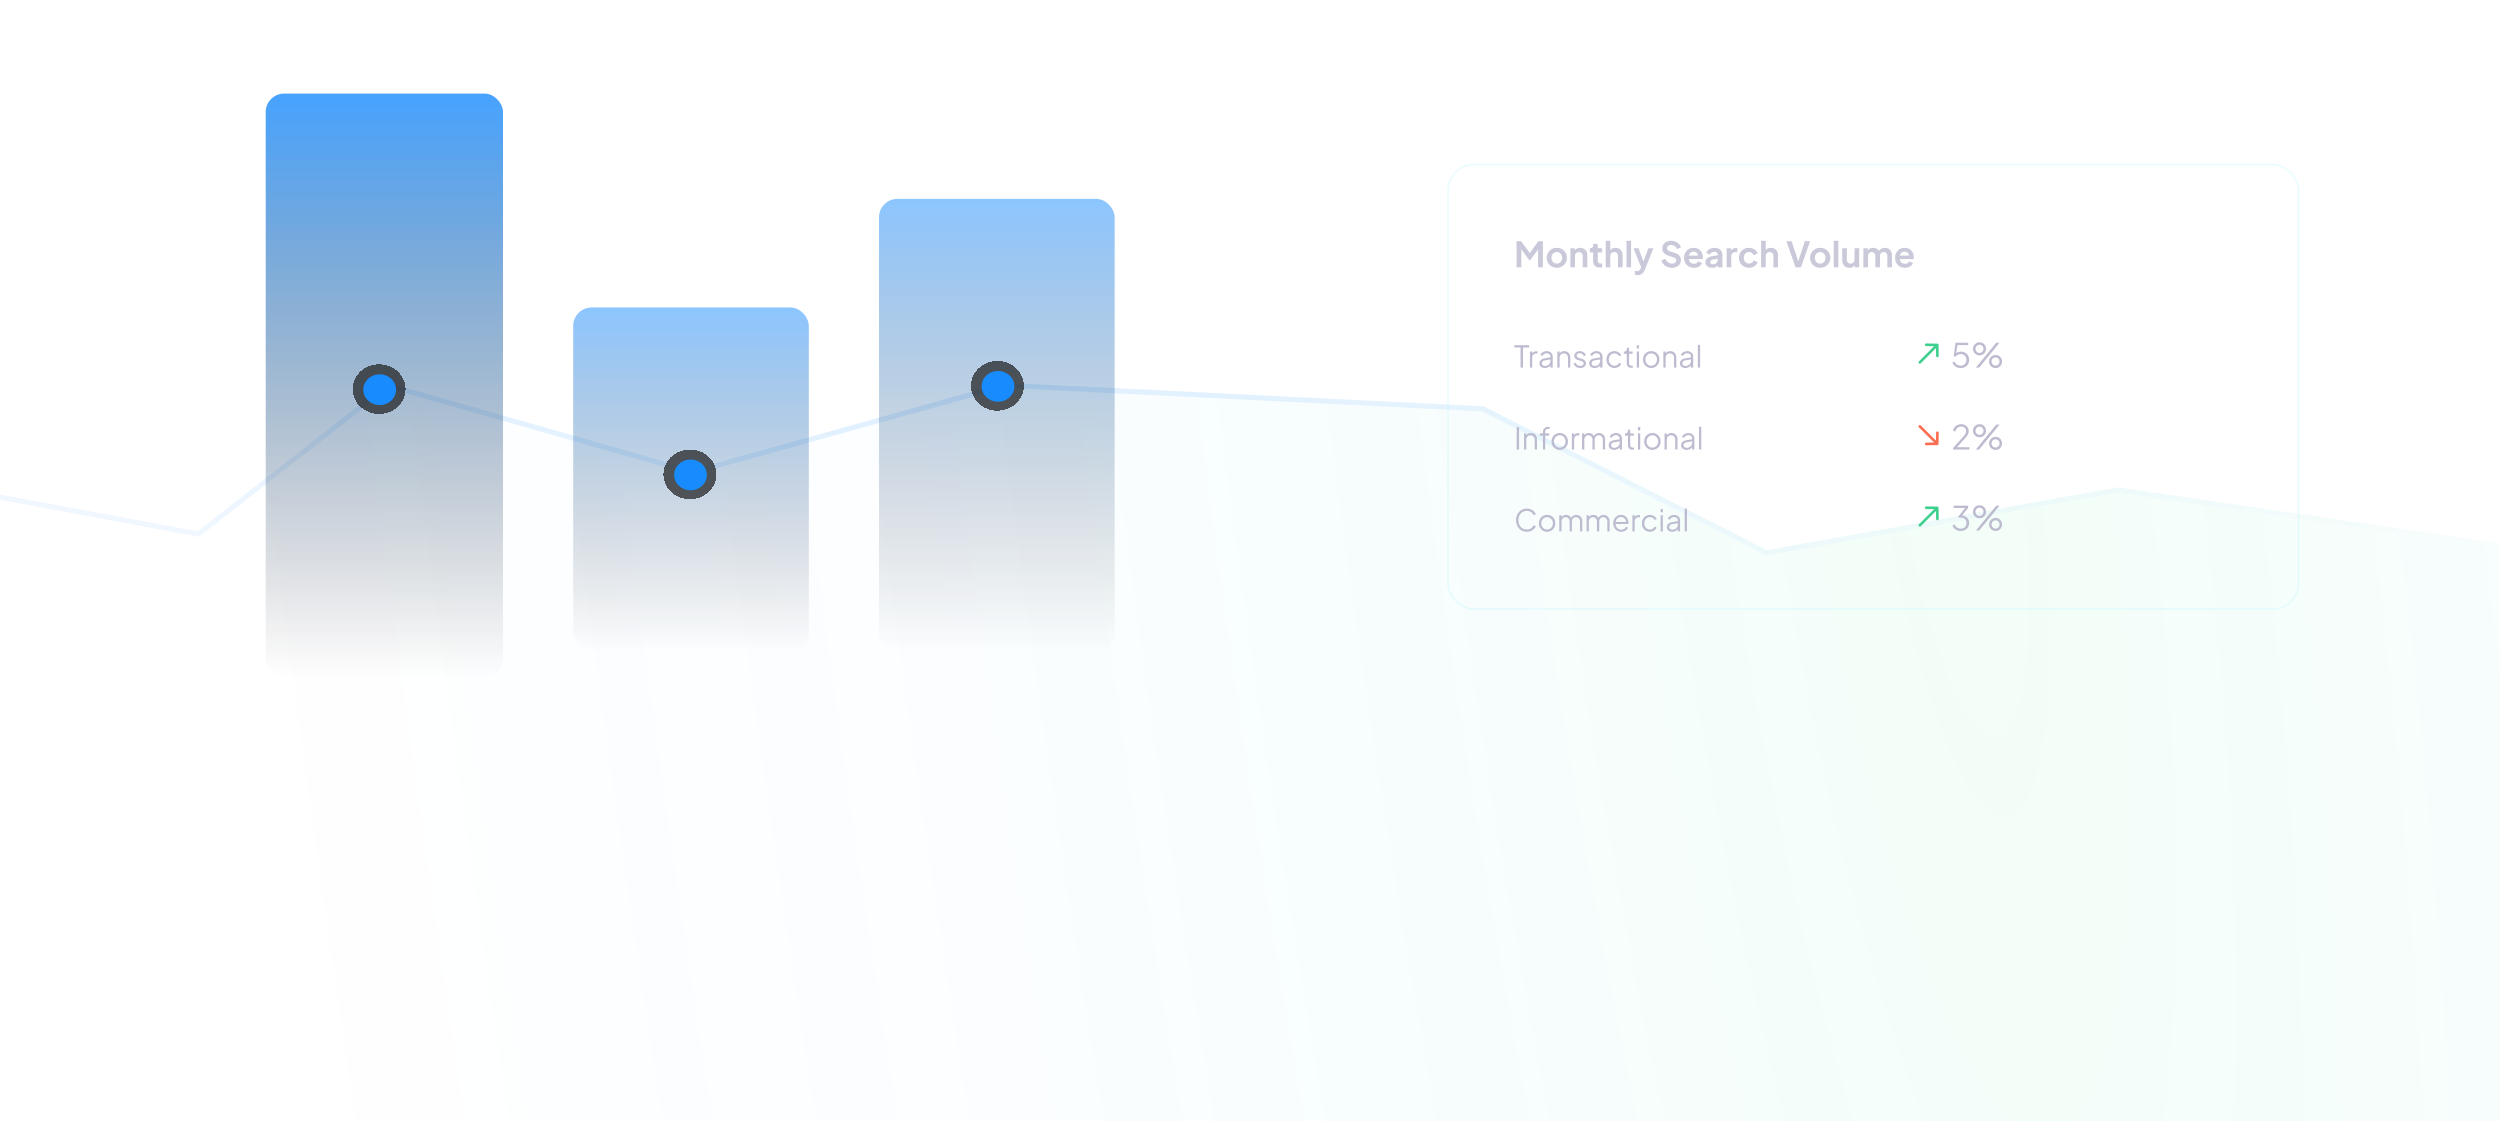<svg xmlns="http://www.w3.org/2000/svg" width="1496" height="671" fill="none"><g opacity=".2"><path fill="url(#a)" fill-opacity=".3" d="M-51.273 286.432-493 354.674V671h2017.5V329.223l-257.28-37.572-209.79 37.572-169.577-86.051L601 229l-186.5 52L232 229l-113.721 88.943-169.552-31.511z"/><path stroke="url(#b)" stroke-opacity=".8" stroke-width="3.064" d="m1056.74 330.589.45.232.51-.091 209.54-37.527 255.73 37.344v338.921H-491.468V355.987l440.171-68.001L118 319.449l.679.127.544-.426 113.108-88.463 181.75 51.786.415.119.416-.116 186.261-51.934 286.279 14.144 169.289 85.903z"/></g><path fill="#fff" d="M325.715 157v-12.016h1.58V157h-1.58zm4.075 0v-8.694h1.468V150l-.242-.145a2.58 2.58 0 0 1 1.032-1.274c.484-.312 1.049-.468 1.694-.468.623 0 1.177.14 1.661.419.495.28.882.667 1.161 1.162.291.494.436 1.053.436 1.677V157h-1.516v-5.145c0-.484-.086-.893-.258-1.226a1.847 1.847 0 0 0-.742-.774 2.004 2.004 0 0 0-1.081-.291 2.09 2.09 0 0 0-1.097.291 1.961 1.961 0 0 0-.742.79c-.182.333-.274.737-.274 1.21V157h-1.5zm10.276 0v-7.258h-1.662v-1.436h1.662v-.612c0-.624.134-1.151.403-1.581.279-.43.645-.758 1.097-.984a3.44 3.44 0 0 1 1.532-.339c.118 0 .247.011.387.033.151.01.274.026.371.048v1.339a1.246 1.246 0 0 0-.306-.033 3.614 3.614 0 0 0-.275-.016c-.494 0-.903.119-1.225.355-.312.237-.468.629-.468 1.178v.612h2.064v1.436h-2.064V157h-1.516zm9.211.194c-.839 0-1.597-.194-2.275-.581a4.43 4.43 0 0 1-1.613-1.629c-.397-.688-.596-1.468-.596-2.339s.193-1.645.58-2.322a4.462 4.462 0 0 1 1.613-1.613c.678-.398 1.441-.597 2.291-.597.838 0 1.596.199 2.274.597a4.227 4.227 0 0 1 1.597 1.596c.397.678.596 1.457.596 2.339 0 .882-.204 1.667-.613 2.355a4.585 4.585 0 0 1-1.629 1.613 4.349 4.349 0 0 1-2.225.581zm0-1.452a2.68 2.68 0 0 0 1.451-.403c.441-.269.785-.64 1.032-1.113.258-.473.388-1 .388-1.581 0-.591-.13-1.113-.388-1.564a2.809 2.809 0 0 0-1.032-1.097c-.43-.28-.914-.42-1.451-.42-.549 0-1.043.14-1.484.42-.43.269-.775.634-1.033 1.097-.258.451-.387.973-.387 1.564 0 .581.129 1.108.387 1.581.258.473.603.844 1.033 1.113.441.269.935.403 1.484.403zm6.424 1.258v-8.694h1.467v1.597l-.161-.226c.204-.494.516-.86.936-1.096.419-.248.93-.371 1.532-.371h.532v1.419h-.758c-.613 0-1.107.194-1.484.581-.376.376-.564.914-.564 1.613V157h-1.5zm5.639 0v-8.694h1.467v1.775l-.209-.275a2.502 2.502 0 0 1 1.032-1.258 2.993 2.993 0 0 1 1.597-.435c.677 0 1.285.188 1.822.564.549.377.925.871 1.129 1.484l-.419.016c.226-.677.607-1.188 1.145-1.532a3.181 3.181 0 0 1 1.79-.532c.603 0 1.146.14 1.629.419.495.28.888.667 1.178 1.162a3.25 3.25 0 0 1 .435 1.677V157h-1.516v-5.145c0-.484-.086-.893-.258-1.226a1.901 1.901 0 0 0-.71-.774 1.812 1.812 0 0 0-1.032-.291c-.387 0-.736.097-1.048.291a1.995 1.995 0 0 0-.726.79c-.172.333-.258.737-.258 1.21V157h-1.516v-5.145c0-.484-.086-.893-.258-1.226a1.908 1.908 0 0 0-.71-.774 1.812 1.812 0 0 0-1.032-.291c-.387 0-.737.097-1.049.291a1.986 1.986 0 0 0-.725.79c-.172.333-.258.737-.258 1.21V157h-1.5zm17.275.194c-.57 0-1.075-.103-1.516-.307a2.596 2.596 0 0 1-1.016-.871 2.297 2.297 0 0 1-.371-1.29c0-.463.097-.877.29-1.242.205-.376.516-.694.936-.952.43-.258.968-.441 1.613-.548l3.225-.532v1.258l-2.887.484c-.559.096-.967.274-1.225.532a1.32 1.32 0 0 0-.371.951c0 .355.139.651.419.888.29.236.651.354 1.081.354.548 0 1.021-.113 1.419-.338a2.53 2.53 0 0 0 .952-.952c.236-.398.354-.839.354-1.323v-2.209c0-.473-.177-.855-.532-1.145-.344-.301-.801-.452-1.371-.452a2.33 2.33 0 0 0-1.322.387 2.24 2.24 0 0 0-.839 1l-1.307-.677c.162-.398.42-.753.775-1.065a3.928 3.928 0 0 1 1.242-.758 4.073 4.073 0 0 1 1.483-.274c.667 0 1.253.129 1.759.387.505.247.897.597 1.177 1.048.29.441.435.957.435 1.549V157h-1.467v-1.645l.274.097a2.98 2.98 0 0 1-.742.903 3.628 3.628 0 0 1-1.097.613 4.04 4.04 0 0 1-1.371.226zm10.104-.097c-.85 0-1.505-.242-1.968-.726-.451-.484-.677-1.167-.677-2.048v-4.581h-1.581v-1.436h.323c.387 0 .693-.118.919-.354.226-.237.339-.549.339-.936v-.71h1.5v2h1.951v1.436h-1.951v4.532c0 .291.043.543.129.758.097.215.252.387.468.516.215.119.5.178.854.178.076 0 .167-.006.275-.016.118-.011.225-.022.322-.033V157c-.14.032-.296.054-.468.065a3.704 3.704 0 0 1-.435.032zm2.863-.097v-8.694h1.5V157h-1.5zm0-10.081v-1.935h1.5v1.935h-1.5zm7.956 10.275c-.839 0-1.597-.194-2.274-.581a4.43 4.43 0 0 1-1.613-1.629c-.398-.688-.597-1.468-.597-2.339s.194-1.645.581-2.322a4.455 4.455 0 0 1 1.613-1.613c.677-.398 1.441-.597 2.29-.597.839 0 1.597.199 2.274.597.678.387 1.21.919 1.597 1.596.398.678.597 1.457.597 2.339 0 .882-.204 1.667-.613 2.355a4.601 4.601 0 0 1-1.629 1.613 4.355 4.355 0 0 1-2.226.581zm0-1.452a2.68 2.68 0 0 0 1.452-.403c.441-.269.785-.64 1.032-1.113.258-.473.387-1 .387-1.581 0-.591-.129-1.113-.387-1.564a2.809 2.809 0 0 0-1.032-1.097c-.43-.28-.914-.42-1.452-.42-.548 0-1.043.14-1.484.42-.43.269-.774.634-1.032 1.097-.258.451-.387.973-.387 1.564 0 .581.129 1.108.387 1.581.258.473.602.844 1.032 1.113.441.269.936.403 1.484.403zm6.424 1.258v-8.694h1.468V150l-.242-.145a2.58 2.58 0 0 1 1.032-1.274c.484-.312 1.049-.468 1.694-.468.624 0 1.177.14 1.661.419.495.28.882.667 1.162 1.162a3.25 3.25 0 0 1 .435 1.677V157h-1.516v-5.145c0-.484-.086-.893-.258-1.226a1.847 1.847 0 0 0-.742-.774 2.004 2.004 0 0 0-1.081-.291 2.09 2.09 0 0 0-1.097.291 1.961 1.961 0 0 0-.742.79c-.182.333-.274.737-.274 1.21V157h-1.5zm11.905.194c-.57 0-1.075-.103-1.516-.307a2.596 2.596 0 0 1-1.016-.871 2.289 2.289 0 0 1-.371-1.29c0-.463.096-.877.29-1.242.204-.376.516-.694.935-.952.431-.258.968-.441 1.613-.548l3.226-.532v1.258l-2.887.484c-.559.096-.968.274-1.226.532a1.323 1.323 0 0 0-.371.951c0 .355.14.651.42.888.29.236.65.354 1.08.354.549 0 1.022-.113 1.42-.338.408-.237.725-.554.951-.952.237-.398.355-.839.355-1.323v-2.209c0-.473-.177-.855-.532-1.145-.344-.301-.801-.452-1.371-.452a2.33 2.33 0 0 0-1.323.387 2.238 2.238 0 0 0-.838 1l-1.307-.677c.161-.398.419-.753.774-1.065a4.078 4.078 0 0 1 2.726-1.032c.667 0 1.253.129 1.758.387.506.247.898.597 1.178 1.048.29.441.435.957.435 1.549V157h-1.468v-1.645l.275.097a2.995 2.995 0 0 1-.742.903 3.64 3.64 0 0 1-1.097.613c-.42.15-.877.226-1.371.226zm6.729-.194v-12.21h1.5V157h-1.5zm6.793 0v-12.016h1.58v6.758l-.387-.161 5.742-6.597h1.984l-4.823 5.564.081-1.129L440.55 157h-1.887l-3.807-5.71-1.887 2.162V157h-1.58zm14.186.194c-.838 0-1.586-.199-2.242-.597a4.262 4.262 0 0 1-1.548-1.629c-.376-.699-.564-1.479-.564-2.339 0-.871.182-1.645.548-2.323a4.248 4.248 0 0 1 1.516-1.596 4.034 4.034 0 0 1 2.161-.597c.646 0 1.215.118 1.71.355.505.226.93.537 1.274.935.355.387.624.834.807 1.339.193.495.29 1.011.29 1.548 0 .119-.011.253-.032.404a4.531 4.531 0 0 1-.049.403h-7.129v-1.291h6.258l-.709.581c.097-.559.043-1.059-.162-1.5a2.435 2.435 0 0 0-2.258-1.435c-.505 0-.967.129-1.387.387a2.624 2.624 0 0 0-.984 1.113c-.225.473-.317 1.037-.274 1.693-.043.635.054 1.194.291 1.678.247.473.591.844 1.032 1.112.451.259.941.388 1.468.388.58 0 1.069-.135 1.467-.404.398-.268.721-.613.968-1.032l1.258.645a3.216 3.216 0 0 1-.806 1.097c-.355.323-.78.581-1.275.774a4.338 4.338 0 0 1-1.629.291zm6.376 3.354a3.55 3.55 0 0 1-.581-.048 1.863 1.863 0 0 1-.548-.145v-1.339c.118.011.263.032.435.065.183.032.36.048.532.048.506 0 .887-.113 1.145-.339.269-.225.522-.607.759-1.145l.548-1.306-.032 1.306-3.71-9.339h1.629l2.887 7.42h-.484l2.871-7.42h1.662l-3.92 9.726a5.423 5.423 0 0 1-.71 1.274 2.948 2.948 0 0 1-1.032.904c-.408.225-.892.338-1.451.338zM462.398 157l-2.984-8.694h1.661l2.371 7.275-.58-.016 2.322-7.259h1.42l2.322 7.259-.58.016 2.387-7.275h1.645L469.398 157h-1.436l-2.29-7.258h.452L463.833 157h-1.435zm15.297.194c-.839 0-1.597-.194-2.274-.581a4.422 4.422 0 0 1-1.613-1.629c-.398-.688-.597-1.468-.597-2.339s.194-1.645.581-2.322a4.447 4.447 0 0 1 1.613-1.613c.677-.398 1.44-.597 2.29-.597.839 0 1.597.199 2.274.597a4.22 4.22 0 0 1 1.597 1.596c.398.678.597 1.457.597 2.339 0 .882-.205 1.667-.613 2.355a4.601 4.601 0 0 1-1.629 1.613 4.355 4.355 0 0 1-2.226.581zm0-1.452a2.68 2.68 0 0 0 1.451-.403c.441-.269.785-.64 1.033-1.113.258-.473.387-1 .387-1.581 0-.591-.129-1.113-.387-1.564a2.818 2.818 0 0 0-1.033-1.097c-.43-.28-.914-.42-1.451-.42-.549 0-1.043.14-1.484.42-.43.269-.774.634-1.032 1.097-.258.451-.387.973-.387 1.564 0 .581.129 1.108.387 1.581.258.473.602.844 1.032 1.113.441.269.935.403 1.484.403zm6.424 1.258v-8.694h1.468v1.597l-.162-.226c.205-.494.517-.86.936-1.096.419-.248.93-.371 1.532-.371h.532v1.419h-.758c-.612 0-1.107.194-1.483.581-.377.376-.565.914-.565 1.613V157h-1.5zm9.591.194c-.818 0-1.554-.199-2.21-.597a4.298 4.298 0 0 1-1.532-1.629c-.377-.688-.565-1.457-.565-2.307 0-.871.188-1.645.565-2.322a4.298 4.298 0 0 1 1.532-1.629c.656-.398 1.392-.597 2.21-.597.72 0 1.36.156 1.919.468.559.301 1 .709 1.322 1.225l-.241.371v-5.387h1.516V157h-1.468v-1.855l.193.258a3.136 3.136 0 0 1-1.322 1.323c-.57.312-1.21.468-1.919.468zm.129-1.452c.548 0 1.037-.134 1.467-.403.43-.269.769-.635 1.016-1.097.258-.473.388-1 .388-1.581 0-.591-.13-1.118-.388-1.58a2.827 2.827 0 0 0-1.016-1.113 2.708 2.708 0 0 0-1.467-.404c-.538 0-1.027.14-1.468.42a2.85 2.85 0 0 0-1.016 1.097c-.248.451-.371.978-.371 1.58 0 .581.123 1.108.371 1.581.247.462.586.828 1.016 1.097.43.269.919.403 1.468.403zm9.821 1.452c-.871 0-1.629-.216-2.274-.646a3.487 3.487 0 0 1-1.371-1.742l1.194-.58a3.09 3.09 0 0 0 1.016 1.226c.43.301.908.451 1.435.451.473 0 .866-.113 1.178-.338.312-.226.467-.522.467-.888 0-.258-.075-.462-.225-.612a1.377 1.377 0 0 0-.516-.371 3.091 3.091 0 0 0-.565-.21l-1.306-.371c-.785-.226-1.361-.548-1.726-.968a2.201 2.201 0 0 1-.533-1.468c0-.516.13-.962.388-1.338a2.706 2.706 0 0 1 1.08-.904 3.633 3.633 0 0 1 1.549-.322c.763 0 1.446.193 2.048.581.613.387 1.048.93 1.306 1.629l-1.225.564a2.366 2.366 0 0 0-.871-1.064 2.237 2.237 0 0 0-1.307-.404c-.441 0-.79.113-1.048.339a1.024 1.024 0 0 0-.387.823c0 .247.064.451.193.613.129.15.285.268.468.354.183.076.36.14.532.194l1.42.419c.709.205 1.258.522 1.645.952a2.2 2.2 0 0 1 .597 1.548c0 .484-.135.92-.404 1.307a2.648 2.648 0 0 1-1.113.903c-.473.215-1.021.323-1.645.323z" opacity=".7"/><rect width="141" height="206" x="343" y="184" fill="url(#c)" opacity=".5" rx="11.019"/><rect width="141" height="271" x="526" y="119" fill="url(#d)" opacity=".5" rx="11.019"/><path fill="#fff" d="M514.882 100.194c-.85 0-1.635-.151-2.355-.452a5.819 5.819 0 0 1-1.871-1.306 5.96 5.96 0 0 1-1.226-1.968 6.808 6.808 0 0 1-.435-2.468c0-.903.145-1.731.435-2.484a5.959 5.959 0 0 1 1.226-1.968 5.398 5.398 0 0 1 1.871-1.29 5.862 5.862 0 0 1 2.355-.468c.828 0 1.57.145 2.226.436.666.29 1.225.666 1.677 1.129.462.462.79.957.984 1.484l-1.452.661a3.622 3.622 0 0 0-1.306-1.613c-.592-.42-1.301-.629-2.129-.629-.839 0-1.586.199-2.242.597a4.12 4.12 0 0 0-1.516 1.661c-.366.71-.549 1.538-.549 2.484 0 .936.183 1.758.549 2.468a4.12 4.12 0 0 0 1.516 1.661c.656.398 1.403.597 2.242.597.828 0 1.537-.204 2.129-.613a3.725 3.725 0 0 0 1.306-1.63l1.452.662c-.194.527-.522 1.022-.984 1.484a5.24 5.24 0 0 1-1.677 1.13c-.656.289-1.398.435-2.226.435zm10.831 0c-.839 0-1.597-.194-2.274-.581a4.42 4.42 0 0 1-1.613-1.63c-.398-.687-.597-1.467-.597-2.338 0-.87.194-1.645.581-2.322a4.457 4.457 0 0 1 1.613-1.613c.677-.398 1.44-.597 2.29-.597.839 0 1.597.199 2.274.597.678.387 1.21.919 1.597 1.596.398.678.597 1.457.597 2.34 0 .88-.205 1.666-.613 2.354a4.596 4.596 0 0 1-1.629 1.613 4.354 4.354 0 0 1-2.226.581zm0-1.452c.538 0 1.021-.135 1.452-.403a2.79 2.79 0 0 0 1.032-1.113c.258-.473.387-1 .387-1.58 0-.592-.129-1.114-.387-1.565a2.819 2.819 0 0 0-1.032-1.097 2.608 2.608 0 0 0-1.452-.42c-.548 0-1.043.14-1.484.42a2.98 2.98 0 0 0-1.032 1.097c-.258.451-.387.973-.387 1.564 0 .58.129 1.108.387 1.58.258.474.602.845 1.032 1.114.441.269.936.403 1.484.403zm6.424 1.258v-8.694h1.468v1.775l-.21-.275a2.498 2.498 0 0 1 1.032-1.258 2.995 2.995 0 0 1 1.597-.435c.678 0 1.285.188 1.823.564a2.86 2.86 0 0 1 1.129 1.484l-.42.016c.226-.677.608-1.188 1.146-1.532a3.178 3.178 0 0 1 1.79-.532c.602 0 1.145.14 1.629.42a3.12 3.12 0 0 1 1.177 1.16c.291.495.436 1.054.436 1.678V100h-1.516v-5.145c0-.484-.086-.893-.258-1.226a1.905 1.905 0 0 0-.71-.774 1.816 1.816 0 0 0-1.032-.29 1.95 1.95 0 0 0-1.049.29 1.985 1.985 0 0 0-.725.79c-.172.334-.258.737-.258 1.21V100h-1.517v-5.145c0-.484-.086-.893-.258-1.226a1.903 1.903 0 0 0-.709-.774 1.821 1.821 0 0 0-1.033-.29c-.387 0-.736.096-1.048.29a1.994 1.994 0 0 0-.726.79c-.172.334-.258.737-.258 1.21V100h-1.5zm14.727 0v-8.694h1.468v1.775l-.21-.275a2.5 2.5 0 0 1 1.033-1.258 2.989 2.989 0 0 1 1.596-.435c.678 0 1.285.188 1.823.564a2.86 2.86 0 0 1 1.129 1.484l-.419.016c.226-.677.607-1.188 1.145-1.532a3.18 3.18 0 0 1 1.79-.532c.602 0 1.145.14 1.629.42a3.13 3.13 0 0 1 1.178 1.16c.29.495.435 1.054.435 1.678V100h-1.516v-5.145c0-.484-.086-.893-.258-1.226a1.905 1.905 0 0 0-.71-.774 1.816 1.816 0 0 0-1.032-.29 1.94 1.94 0 0 0-1.048.29 1.994 1.994 0 0 0-.726.79c-.172.334-.258.737-.258 1.21V100h-1.516v-5.145c0-.484-.086-.893-.258-1.226a1.905 1.905 0 0 0-.71-.774 1.818 1.818 0 0 0-1.032-.29 1.95 1.95 0 0 0-1.049.29 1.994 1.994 0 0 0-.726.79c-.172.334-.258.737-.258 1.21V100h-1.5zm18.728.194c-.839 0-1.586-.2-2.242-.597a4.263 4.263 0 0 1-1.549-1.63c-.376-.698-.564-1.478-.564-2.338 0-.871.183-1.645.548-2.323a4.248 4.248 0 0 1 1.516-1.596 4.036 4.036 0 0 1 2.162-.597c.645 0 1.215.118 1.709.355.506.225.93.537 1.274.935.355.387.624.834.807 1.339.193.495.29 1.01.29 1.548 0 .119-.011.253-.032.403-.011.14-.027.275-.048.404h-7.129v-1.29h6.258l-.71.58c.097-.56.043-1.06-.161-1.5a2.455 2.455 0 0 0-.904-1.048 2.43 2.43 0 0 0-1.354-.387c-.506 0-.968.129-1.388.387a2.616 2.616 0 0 0-.983 1.113c-.226.473-.318 1.037-.275 1.693-.043.635.054 1.194.291 1.678.247.473.591.844 1.032 1.113a2.91 2.91 0 0 0 1.468.387c.58 0 1.07-.135 1.467-.404.398-.269.721-.613.968-1.032l1.258.645a3.22 3.22 0 0 1-.806 1.097 4.09 4.09 0 0 1-1.274.774 4.349 4.349 0 0 1-1.629.291zm5.907-.194v-8.694h1.468v1.597l-.162-.226c.205-.494.517-.86.936-1.096.419-.248.93-.371 1.532-.371h.532v1.419h-.758c-.613 0-1.107.194-1.483.58-.377.377-.565.915-.565 1.614V100h-1.5zm9.671.194c-.849 0-1.607-.2-2.274-.597a4.253 4.253 0 0 1-1.548-1.63c-.377-.687-.565-1.462-.565-2.322 0-.87.188-1.645.565-2.322a4.284 4.284 0 0 1 1.548-1.613c.667-.398 1.425-.597 2.274-.597.57 0 1.102.102 1.597.306.495.205.93.479 1.306.823.377.344.651.747.823 1.21l-1.339.645a2.567 2.567 0 0 0-.935-1.097 2.489 2.489 0 0 0-1.452-.436 2.65 2.65 0 0 0-1.435.404c-.42.269-.753.634-1 1.096-.248.463-.371.995-.371 1.597 0 .58.123 1.108.371 1.58.247.463.58.829 1 1.098.43.269.908.403 1.435.403.549 0 1.032-.14 1.452-.42.419-.29.731-.672.935-1.145l1.339.678a3.227 3.227 0 0 1-.823 1.21 4.403 4.403 0 0 1-1.306.822 4.151 4.151 0 0 1-1.597.307zm5.686-.194v-8.694h1.5V100h-1.5zm0-10.08v-1.936h1.5v1.935h-1.5zm6.376 10.274c-.57 0-1.075-.103-1.516-.307a2.6 2.6 0 0 1-1.016-.87 2.299 2.299 0 0 1-.371-1.291c0-.463.097-.876.29-1.242.205-.376.516-.694.936-.952.43-.258.967-.44 1.613-.548l3.225-.532v1.258l-2.887.484c-.559.096-.967.274-1.225.532a1.32 1.32 0 0 0-.371.951c0 .355.139.651.419.887.29.237.65.355 1.081.355.548 0 1.021-.113 1.419-.338a2.53 2.53 0 0 0 .952-.952c.236-.398.354-.839.354-1.323v-2.21c0-.472-.177-.854-.532-1.144-.344-.302-.801-.452-1.371-.452a2.33 2.33 0 0 0-1.322.387 2.24 2.24 0 0 0-.839 1l-1.307-.677c.162-.398.42-.753.775-1.065a3.916 3.916 0 0 1 1.242-.758 4.077 4.077 0 0 1 1.483-.274c.667 0 1.253.129 1.758.387.506.247.898.597 1.178 1.048.29.441.435.957.435 1.549V100h-1.467v-1.645l.274.097a2.98 2.98 0 0 1-.742.903 3.627 3.627 0 0 1-1.097.613 4.04 4.04 0 0 1-1.371.226zm6.729-.194V87.79h1.5V100h-1.5zm6.793 0V87.984h1.581v6.758l-.387-.161 5.742-6.597h1.983l-4.822 5.564.08-1.129 4.984 7.581h-1.887l-3.806-5.71-1.887 2.162V100h-1.581zm14.187.194c-.839 0-1.586-.2-2.242-.597a4.263 4.263 0 0 1-1.549-1.63c-.376-.698-.564-1.478-.564-2.338 0-.871.183-1.645.548-2.323a4.255 4.255 0 0 1 1.516-1.596 4.038 4.038 0 0 1 2.162-.597c.645 0 1.215.118 1.709.355.506.225.931.537 1.275.935.354.387.623.834.806 1.339a4.2 4.2 0 0 1 .29 1.548c0 .119-.01.253-.032.403-.011.14-.027.275-.048.404h-7.129v-1.29h6.258l-.71.58c.097-.56.043-1.06-.161-1.5a2.436 2.436 0 0 0-2.258-1.436c-.506 0-.968.13-1.387.388-.42.258-.748.629-.984 1.113-.226.473-.317 1.037-.274 1.693-.043.635.053 1.194.29 1.678.247.473.591.844 1.032 1.113a2.91 2.91 0 0 0 1.468.387c.581 0 1.07-.135 1.468-.404a3.17 3.17 0 0 0 .967-1.032l1.258.645c-.172.398-.44.764-.806 1.097a4.09 4.09 0 0 1-1.274.774 4.349 4.349 0 0 1-1.629.291zm6.375 3.354c-.194 0-.387-.016-.581-.048a1.871 1.871 0 0 1-.548-.145v-1.339c.118.011.263.032.435.065.183.032.361.048.533.048.505 0 .887-.113 1.145-.339.269-.225.521-.607.758-1.145l.548-1.306-.032 1.306-3.71-9.339h1.629l2.887 7.42h-.483l2.871-7.42h1.661l-3.92 9.726a5.42 5.42 0 0 1-.709 1.274c-.28.388-.624.689-1.032.904-.409.225-.893.338-1.452.338zM637.763 100l-2.984-8.694h1.662l2.371 7.275-.581-.017 2.323-7.258h1.419l2.323 7.258-.581.017 2.387-7.275h1.645L644.763 100h-1.435l-2.291-7.258h.452l-2.29 7.258h-1.436zm15.297.194c-.839 0-1.597-.194-2.274-.581a4.428 4.428 0 0 1-1.613-1.63c-.398-.687-.597-1.467-.597-2.338 0-.87.194-1.645.581-2.322a4.457 4.457 0 0 1 1.613-1.613c.677-.398 1.441-.597 2.29-.597.839 0 1.597.199 2.274.597.678.387 1.21.919 1.597 1.596.398.678.597 1.457.597 2.34 0 .88-.204 1.666-.613 2.354a4.596 4.596 0 0 1-1.629 1.613 4.354 4.354 0 0 1-2.226.581zm0-1.452a2.69 2.69 0 0 0 1.452-.403c.441-.27.785-.64 1.032-1.113.258-.473.387-1 .387-1.58 0-.592-.129-1.114-.387-1.565a2.811 2.811 0 0 0-1.032-1.097c-.43-.28-.914-.42-1.452-.42-.548 0-1.043.14-1.484.42a2.98 2.98 0 0 0-1.032 1.097c-.258.451-.387.973-.387 1.564 0 .58.129 1.108.387 1.58.258.474.602.845 1.032 1.114.441.269.936.403 1.484.403zm6.424 1.258v-8.694h1.468v1.597l-.161-.226c.204-.494.516-.86.935-1.096.42-.248.93-.371 1.533-.371h.532v1.419h-.758c-.613 0-1.108.194-1.484.58-.376.377-.565.915-.565 1.614V100h-1.5zm9.591.194c-.817 0-1.554-.2-2.21-.597a4.296 4.296 0 0 1-1.532-1.63c-.376-.687-.565-1.456-.565-2.306 0-.87.189-1.645.565-2.322a4.295 4.295 0 0 1 1.532-1.63c.656-.397 1.393-.596 2.21-.596.72 0 1.36.156 1.919.468.559.3 1 .71 1.323 1.225l-.242.371V87.79h1.516V100h-1.468v-1.855l.194.258a3.137 3.137 0 0 1-1.323 1.323c-.57.312-1.209.468-1.919.468zm.129-1.452a2.72 2.72 0 0 0 1.468-.403 2.86 2.86 0 0 0 1.016-1.097c.258-.473.387-1 .387-1.58 0-.592-.129-1.119-.387-1.581a2.832 2.832 0 0 0-1.016-1.113 2.713 2.713 0 0 0-1.468-.404c-.538 0-1.027.14-1.468.42a2.85 2.85 0 0 0-1.016 1.097c-.247.451-.371.978-.371 1.58 0 .58.124 1.108.371 1.58.247.463.586.829 1.016 1.098.43.269.92.403 1.468.403zm9.822 1.452c-.871 0-1.629-.216-2.275-.646a3.491 3.491 0 0 1-1.371-1.742l1.194-.58c.247.516.586.924 1.016 1.226.43.3.909.451 1.436.451.473 0 .865-.113 1.177-.339.312-.225.468-.521.468-.887 0-.258-.075-.462-.226-.613a1.386 1.386 0 0 0-.516-.37 3.083 3.083 0 0 0-.565-.21l-1.306-.371c-.785-.226-1.36-.549-1.726-.968a2.202 2.202 0 0 1-.532-1.468c0-.516.129-.962.387-1.338a2.698 2.698 0 0 1 1.081-.903 3.624 3.624 0 0 1 1.548-.323c.763 0 1.446.193 2.048.58a3.17 3.17 0 0 1 1.307 1.63l-1.226.564a2.37 2.37 0 0 0-.871-1.064 2.237 2.237 0 0 0-1.306-.404c-.441 0-.791.113-1.049.339-.258.215-.387.49-.387.823a.95.95 0 0 0 .194.612c.129.151.285.27.467.355.183.076.361.14.533.194l1.419.42c.71.204 1.258.52 1.645.95a2.2 2.2 0 0 1 .597 1.55c0 .483-.134.919-.403 1.306a2.66 2.66 0 0 1-1.113.903c-.473.215-1.022.323-1.645.323z" opacity=".7"/><rect width="142" height="349" x="159" y="56" fill="url(#e)" opacity=".8" rx="11.019"/><path fill="#fff" d="M124.384 36V23.757h-3.788v-2.009h9.756v2.009h-3.73V36h-2.238zm6.306 0V25.65h2.066v2.086l-.191-.306c.229-.676.599-1.16 1.109-1.454.51-.306 1.123-.46 1.837-.46h.631v1.971h-.899c-.714 0-1.295.223-1.741.67-.434.433-.65 1.058-.65 1.874V36h-2.162zm10.03.23c-.702 0-1.32-.122-1.856-.364-.523-.255-.931-.6-1.224-1.033-.293-.446-.44-.97-.44-1.569 0-.56.121-1.065.363-1.51.256-.447.645-.823 1.167-1.13.523-.306 1.18-.522 1.971-.65l3.596-.593v1.703l-3.175.554c-.574.102-.995.287-1.263.555-.268.255-.402.587-.402.995 0 .395.147.72.44.975.306.243.695.364 1.167.364.587 0 1.097-.127 1.531-.383.446-.255.79-.593 1.033-1.014a2.89 2.89 0 0 0 .363-1.434v-2.66c0-.51-.191-.924-.574-1.243-.37-.331-.867-.497-1.492-.497-.574 0-1.078.153-1.511.459a2.666 2.666 0 0 0-.938 1.148l-1.798-.9c.192-.51.504-.956.938-1.338a4.656 4.656 0 0 1 1.511-.919 5.31 5.31 0 0 1 1.855-.325c.817 0 1.537.153 2.162.46.638.305 1.129.732 1.473 1.28.357.537.536 1.162.536 1.876V36h-2.066v-1.875l.44.058c-.243.42-.555.784-.938 1.09a4.036 4.036 0 0 1-1.281.708 4.769 4.769 0 0 1-1.588.249zm7.96-.23V25.65h2.066v2.028l-.248-.267c.255-.65.663-1.142 1.224-1.473.561-.345 1.212-.517 1.951-.517.766 0 1.441.166 2.028.498a3.56 3.56 0 0 1 1.377 1.377c.332.587.498 1.262.498 2.028V36h-2.143v-6.102c0-.523-.095-.963-.287-1.32a1.94 1.94 0 0 0-.822-.842 2.285 2.285 0 0 0-1.186-.306 2.39 2.39 0 0 0-1.206.306 1.972 1.972 0 0 0-.803.842c-.191.37-.287.81-.287 1.32V36h-2.162zm15.035.23c-1.058 0-1.989-.262-2.793-.785a4.17 4.17 0 0 1-1.664-2.104l1.664-.784a3.562 3.562 0 0 0 1.148 1.396 2.83 2.83 0 0 0 1.645.517c.511 0 .925-.115 1.244-.345.319-.23.478-.542.478-.937 0-.255-.07-.46-.21-.612a1.565 1.565 0 0 0-.536-.402 2.885 2.885 0 0 0-.631-.23l-1.626-.459c-.893-.255-1.563-.637-2.009-1.148a2.76 2.76 0 0 1-.65-1.817c0-.625.159-1.167.478-1.626a3.1 3.1 0 0 1 1.32-1.09c.561-.255 1.192-.383 1.894-.383.943 0 1.785.236 2.525.708a3.734 3.734 0 0 1 1.569 1.932l-1.665.784a2.542 2.542 0 0 0-.975-1.186 2.57 2.57 0 0 0-1.473-.44c-.472 0-.849.115-1.129.345a1.033 1.033 0 0 0-.421.86c0 .243.064.447.191.613.128.153.294.28.498.382.204.09.414.166.631.23l1.683.497c.855.242 1.512.625 1.971 1.148.459.51.689 1.122.689 1.836 0 .613-.166 1.155-.498 1.627-.319.459-.765.822-1.339 1.09-.574.255-1.243.383-2.009.383zm9.063 0c-.702 0-1.32-.122-1.856-.364-.523-.255-.931-.6-1.224-1.033-.294-.446-.44-.97-.44-1.569 0-.56.121-1.065.363-1.51.255-.447.644-.823 1.167-1.13.523-.306 1.18-.522 1.97-.65l3.597-.593v1.703l-3.176.554c-.574.102-.994.287-1.262.555-.268.255-.402.587-.402.995 0 .395.147.72.44.975.306.243.695.364 1.167.364.587 0 1.097-.127 1.53-.383a2.715 2.715 0 0 0 1.033-1.014 2.88 2.88 0 0 0 .364-1.434v-2.66c0-.51-.191-.924-.574-1.243-.37-.331-.867-.497-1.492-.497-.574 0-1.078.153-1.511.459a2.659 2.659 0 0 0-.938 1.148l-1.798-.9a3.33 3.33 0 0 1 .937-1.338 4.671 4.671 0 0 1 1.512-.919 5.306 5.306 0 0 1 1.855-.325c.816 0 1.537.153 2.162.46.638.305 1.129.732 1.473 1.28.357.537.536 1.162.536 1.876V36h-2.067v-1.875l.44.058c-.242.42-.554.784-.937 1.09-.37.306-.797.542-1.282.708a4.762 4.762 0 0 1-1.587.249zm12.876 0c-1.033 0-1.951-.236-2.754-.708a5.447 5.447 0 0 1-1.894-1.951c-.459-.817-.689-1.741-.689-2.774 0-1.02.23-1.939.689-2.755a4.96 4.96 0 0 1 1.894-1.913c.803-.472 1.721-.708 2.754-.708.702 0 1.359.128 1.971.383.612.242 1.141.58 1.588 1.014.459.433.797.937 1.014 1.51l-1.894.88a2.73 2.73 0 0 0-1.052-1.28 2.76 2.76 0 0 0-1.627-.498 2.94 2.94 0 0 0-1.587.44c-.459.28-.823.682-1.091 1.205-.268.51-.401 1.09-.401 1.74 0 .651.133 1.238.401 1.76.268.51.632.913 1.091 1.206.472.293 1.001.44 1.587.44.625 0 1.167-.16 1.627-.478a2.995 2.995 0 0 0 1.052-1.32l1.894.899a4.037 4.037 0 0 1-.995 1.492 5.035 5.035 0 0 1-1.588 1.033 5.121 5.121 0 0 1-1.99.383zm11.162-.115c-1.084 0-1.926-.306-2.525-.919-.6-.612-.899-1.472-.899-2.582v-5.012h-1.818V25.65h.287c.485 0 .861-.14 1.129-.421.268-.28.402-.663.402-1.148v-.803h2.161v2.372h2.353v1.95h-2.353v4.917c0 .357.058.663.172.919.115.242.3.433.555.574.255.127.587.19.995.19.102 0 .217-.006.344-.018l.364-.039V36c-.179.026-.376.051-.593.077a4.984 4.984 0 0 1-.574.038zm3.276-.115V25.65h2.162V36h-2.162zm0-11.765v-2.487h2.162v2.487h-2.162zm9.682 11.995a5.434 5.434 0 0 1-2.735-.708 5.347 5.347 0 0 1-1.952-1.932c-.484-.817-.727-1.741-.727-2.774 0-1.046.243-1.97.727-2.774a5.2 5.2 0 0 1 1.952-1.913c.816-.472 1.728-.708 2.735-.708 1.021 0 1.932.236 2.736.708a5.063 5.063 0 0 1 1.932 1.913c.485.803.727 1.728.727 2.774s-.242 1.976-.727 2.793a5.352 5.352 0 0 1-1.951 1.932c-.816.459-1.722.689-2.717.689zm0-2.01c.612 0 1.154-.146 1.626-.44a3.068 3.068 0 0 0 1.11-1.204 3.67 3.67 0 0 0 .421-1.76c0-.65-.141-1.23-.421-1.741a3.069 3.069 0 0 0-1.11-1.205c-.472-.294-1.014-.44-1.626-.44a3.08 3.08 0 0 0-1.626.44 3.204 3.204 0 0 0-1.128 1.205c-.268.51-.402 1.09-.402 1.74 0 .651.134 1.238.402 1.76.28.51.656.913 1.128 1.206a3.08 3.08 0 0 0 1.626.44zm7.505 1.78V25.65h2.066v2.028l-.248-.267c.255-.65.663-1.142 1.224-1.473.561-.345 1.212-.517 1.951-.517.766 0 1.441.166 2.028.498a3.56 3.56 0 0 1 1.377 1.377c.332.587.498 1.262.498 2.028V36h-2.143v-6.102c0-.523-.095-.963-.287-1.32a1.94 1.94 0 0 0-.822-.842 2.285 2.285 0 0 0-1.186-.306 2.39 2.39 0 0 0-1.206.306 1.972 1.972 0 0 0-.803.842c-.191.37-.287.81-.287 1.32V36h-2.162zm14.308.23c-.701 0-1.32-.122-1.855-.364a3.068 3.068 0 0 1-1.225-1.033c-.293-.446-.44-.97-.44-1.569 0-.56.122-1.065.364-1.51.255-.447.644-.823 1.167-1.13.523-.306 1.18-.522 1.97-.65l3.597-.593v1.703l-3.176.554c-.574.102-.995.287-1.262.555-.268.255-.402.587-.402.995 0 .395.146.72.44.975.306.243.695.364 1.167.364.586 0 1.097-.127 1.53-.383a2.715 2.715 0 0 0 1.033-1.014 2.89 2.89 0 0 0 .364-1.434v-2.66c0-.51-.192-.924-.574-1.243-.37-.331-.867-.497-1.492-.497-.574 0-1.078.153-1.512.459a2.657 2.657 0 0 0-.937 1.148l-1.798-.9a3.33 3.33 0 0 1 .937-1.338 4.666 4.666 0 0 1 1.511-.919 5.315 5.315 0 0 1 1.856-.325c.816 0 1.537.153 2.162.46.637.305 1.128.732 1.473 1.28.357.537.535 1.162.535 1.876V36h-2.066v-1.875l.44.058c-.242.42-.554.784-.937 1.09-.37.306-.797.542-1.282.708a4.769 4.769 0 0 1-1.588.249zm7.961-.23V21.519h2.162V36h-2.162zm8.243 0V21.748h2.258v7.729l-.593-.23 6.447-7.499h2.812l-5.701 6.676.115-1.606L258.944 36h-2.659l-4.17-6.523-2.066 2.41V36h-2.258zm17.11.23c-1.033 0-1.952-.236-2.755-.708a5.15 5.15 0 0 1-1.856-1.951c-.446-.83-.669-1.754-.669-2.774 0-1.046.223-1.97.669-2.774a5.136 5.136 0 0 1 1.837-1.894c.765-.472 1.632-.708 2.601-.708.778 0 1.473.134 2.086.402a4.419 4.419 0 0 1 1.549 1.11c.421.459.74.988.957 1.587.229.6.344 1.237.344 1.913 0 .166-.006.338-.019.517a2.858 2.858 0 0 1-.077.497h-8.245v-1.722h7.021l-1.033.785c.128-.625.083-1.18-.134-1.665a2.47 2.47 0 0 0-.956-1.167c-.421-.293-.919-.44-1.493-.44-.573 0-1.084.147-1.53.44-.446.281-.791.69-1.033 1.225-.242.523-.338 1.16-.287 1.913-.064.701.032 1.313.287 1.836.268.523.638.931 1.11 1.225.484.293 1.033.44 1.645.44.625 0 1.154-.14 1.588-.421.446-.28.797-.644 1.052-1.09l1.76.86a3.754 3.754 0 0 1-.957 1.32 4.8 4.8 0 0 1-1.53.918 5.535 5.535 0 0 1-1.932.326zm7.791 3.998c-.255 0-.51-.026-.765-.077a2.714 2.714 0 0 1-.67-.191v-1.856c.153.039.338.07.555.096.217.038.427.057.631.057.6 0 1.04-.134 1.32-.401.294-.256.555-.657.785-1.206l.688-1.568-.038 1.817-4.476-11.248h2.314l3.31 8.627h-.785l3.291-8.627h2.334l-4.572 11.478a6.164 6.164 0 0 1-.919 1.607 3.734 3.734 0 0 1-1.281 1.09c-.485.268-1.059.402-1.722.402zM285.171 36l-3.558-10.35h2.296l2.716 8.246h-.803l2.773-8.245h1.971l2.755 8.245h-.804l2.736-8.245h2.295L293.971 36h-1.951l-2.793-8.436h.708L287.142 36h-1.971zm18.665.23a5.434 5.434 0 0 1-2.735-.708 5.345 5.345 0 0 1-1.951-1.932c-.485-.817-.727-1.741-.727-2.774 0-1.046.242-1.97.727-2.774a5.197 5.197 0 0 1 1.951-1.913c.816-.472 1.728-.708 2.735-.708 1.021 0 1.932.236 2.736.708a5.063 5.063 0 0 1 1.932 1.913c.485.803.727 1.728.727 2.774s-.242 1.976-.727 2.793a5.352 5.352 0 0 1-1.951 1.932c-.816.459-1.722.689-2.717.689zm0-2.01c.613 0 1.155-.146 1.626-.44a3.068 3.068 0 0 0 1.11-1.204 3.66 3.66 0 0 0 .421-1.76c0-.65-.14-1.23-.421-1.741a3.069 3.069 0 0 0-1.11-1.205c-.471-.294-1.013-.44-1.626-.44a3.08 3.08 0 0 0-1.626.44 3.204 3.204 0 0 0-1.128 1.205c-.268.51-.402 1.09-.402 1.74 0 .651.134 1.238.402 1.76.28.51.656.913 1.128 1.206a3.08 3.08 0 0 0 1.626.44zm7.505 1.78V25.65h2.066v2.086l-.191-.306c.23-.676.6-1.16 1.11-1.454.51-.306 1.122-.46 1.836-.46h.631v1.971h-.899c-.714 0-1.294.223-1.74.67-.434.433-.651 1.058-.651 1.874V36h-2.162zm11.714.23c-.995 0-1.888-.236-2.678-.708a5.346 5.346 0 0 1-1.856-1.951c-.446-.817-.67-1.735-.67-2.755 0-1.02.23-1.939.689-2.755a5.194 5.194 0 0 1 1.856-1.932c.778-.472 1.658-.708 2.64-.708.829 0 1.562.166 2.2.498.637.331 1.141.79 1.511 1.377l-.325.497V21.52h2.142V36h-2.047v-2.104l.249.401a3.544 3.544 0 0 1-1.53 1.435 4.81 4.81 0 0 1-2.181.498zm.21-2.01c.6 0 1.135-.146 1.607-.44a3.022 3.022 0 0 0 1.129-1.204 3.67 3.67 0 0 0 .421-1.76c0-.65-.141-1.23-.421-1.741a3.022 3.022 0 0 0-1.129-1.205 2.98 2.98 0 0 0-1.607-.44 3.08 3.08 0 0 0-1.626.44 3.02 3.02 0 0 0-1.128 1.205c-.268.51-.402 1.09-.402 1.74 0 .651.134 1.238.402 1.76.267.51.637.913 1.109 1.206.485.293 1.033.44 1.645.44zm11.649 2.01c-1.059 0-1.99-.262-2.793-.785a4.16 4.16 0 0 1-1.664-2.104l1.664-.784c.281.586.663 1.052 1.148 1.396a2.827 2.827 0 0 0 1.645.517c.51 0 .925-.115 1.243-.345.319-.23.479-.542.479-.937 0-.255-.071-.46-.211-.612a1.56 1.56 0 0 0-.535-.402 2.893 2.893 0 0 0-.632-.23l-1.626-.459c-.893-.255-1.562-.637-2.008-1.148a2.761 2.761 0 0 1-.651-1.817c0-.625.16-1.167.478-1.626a3.1 3.1 0 0 1 1.32-1.09c.562-.255 1.193-.383 1.894-.383.944 0 1.786.236 2.525.708a3.73 3.73 0 0 1 1.569 1.932l-1.664.784a2.544 2.544 0 0 0-.976-1.186 2.565 2.565 0 0 0-1.473-.44c-.472 0-.848.115-1.129.345-.28.216-.42.503-.42.86 0 .243.063.447.191.613.127.153.293.28.497.382.204.09.415.166.632.23l1.683.497c.854.242 1.511.625 1.97 1.148.459.51.689 1.122.689 1.836 0 .613-.166 1.155-.497 1.627-.319.459-.766.822-1.339 1.09-.574.255-1.244.383-2.009.383z"/><g filter="url(#f)"><ellipse cx="226.846" cy="232.857" fill="#1C1C1C" fill-opacity=".7" rx="15.846" ry="14.869" shape-rendering="crispEdges"/></g><ellipse cx="227.204" cy="233.193" fill="#188CFF" rx="9.81" ry="9.204"/><g filter="url(#g)"><ellipse cx="412.846" cy="283.857" fill="#1C1C1C" fill-opacity=".7" rx="15.846" ry="14.869" shape-rendering="crispEdges"/></g><ellipse cx="413.204" cy="284.193" fill="#188CFF" rx="9.81" ry="9.204"/><g filter="url(#h)"><ellipse cx="596.846" cy="230.869" fill="#1C1C1C" fill-opacity=".7" rx="15.846" ry="14.869" shape-rendering="crispEdges"/></g><ellipse cx="597.204" cy="231.204" fill="#188CFF" rx="9.81" ry="9.204"/><rect width="509" height="266" x="866.5" y="98.488" stroke="#A4F4FF" stroke-opacity=".22" rx="15.5"/><path fill="#BCBBCF" d="M907.512 159.988v-15.645h2.73l5.859 7.959h-1.302l5.733-7.959h2.73v15.645h-2.877v-12.39l1.113.273-5.943 7.917h-.336l-5.796-7.917.945-.273v12.39h-2.856zm24.099.252c-1.12 0-2.142-.259-3.066-.777a5.986 5.986 0 0 1-2.184-2.121c-.532-.896-.798-1.918-.798-3.066s.266-2.17.798-3.066a5.986 5.986 0 0 1 2.184-2.121c.91-.518 1.932-.777 3.066-.777 1.12 0 2.135.259 3.045.777a5.823 5.823 0 0 1 2.163 2.121c.546.882.819 1.904.819 3.066 0 1.148-.273 2.17-.819 3.066a5.986 5.986 0 0 1-2.184 2.121c-.91.518-1.918.777-3.024.777zm0-2.52c.616 0 1.155-.147 1.617-.441.476-.294.847-.7 1.113-1.218.28-.532.42-1.127.42-1.785 0-.672-.14-1.26-.42-1.764a3.021 3.021 0 0 0-1.113-1.218c-.462-.308-1.001-.462-1.617-.462-.63 0-1.183.154-1.659.462-.476.294-.854.7-1.134 1.218-.266.504-.399 1.092-.399 1.764 0 .658.133 1.253.399 1.785.28.518.658.924 1.134 1.218.476.294 1.029.441 1.659.441zm8.113 2.268v-11.424h2.583v2.247l-.21-.399c.266-.686.7-1.204 1.302-1.554.616-.364 1.33-.546 2.142-.546.84 0 1.582.182 2.226.546a3.846 3.846 0 0 1 1.533 1.533c.364.644.546 1.393.546 2.247v7.35h-2.751v-6.699c0-.504-.098-.938-.294-1.302a2.059 2.059 0 0 0-.819-.84c-.336-.21-.735-.315-1.197-.315-.448 0-.847.105-1.197.315-.35.196-.623.476-.819.84-.196.364-.294.798-.294 1.302v6.699h-2.751zm17.657.126c-1.288 0-2.289-.35-3.003-1.05-.7-.714-1.05-1.715-1.05-3.003v-5.04h-1.974v-2.457h.21c.56 0 .994-.147 1.302-.441.308-.294.462-.721.462-1.281v-.882h2.751v2.604h2.625v2.457h-2.625v4.893c0 .378.063.7.189.966.14.266.35.469.63.609.294.14.665.21 1.113.21.098 0 .21-.007.336-.021l.399-.042v2.352c-.196.028-.42.056-.672.084a6.314 6.314 0 0 1-.693.042zm3.466-.126v-15.897h2.751v6.72l-.378-.399c.266-.686.7-1.204 1.302-1.554.616-.364 1.33-.546 2.142-.546.84 0 1.582.182 2.226.546a3.846 3.846 0 0 1 1.533 1.533c.364.644.546 1.393.546 2.247v7.35h-2.751v-6.699c0-.504-.098-.938-.294-1.302a2.059 2.059 0 0 0-.819-.84c-.336-.21-.735-.315-1.197-.315-.448 0-.847.105-1.197.315-.35.196-.623.476-.819.84-.196.364-.294.798-.294 1.302v6.699h-2.751zm12.449 0v-15.897h2.751v15.897h-2.751zm6.677 4.641c-.308 0-.609-.028-.903-.084a2.791 2.791 0 0 1-.798-.231v-2.31c.182.042.399.084.651.126.266.042.511.063.735.063.63 0 1.085-.147 1.365-.441.294-.294.553-.679.777-1.155l.756-1.764-.042 2.31-4.977-12.579h2.961l3.486 9.282h-1.05l3.465-9.282h2.982l-4.977 12.579c-.294.742-.651 1.372-1.071 1.89-.42.518-.91.91-1.47 1.176-.546.28-1.176.42-1.89.42zm20.467-4.389a6.994 6.994 0 0 1-2.771-.546 6.642 6.642 0 0 1-2.184-1.512 6.141 6.141 0 0 1-1.323-2.289l2.373-1.029c.378.896.924 1.603 1.638 2.121a4.09 4.09 0 0 0 2.417.756c.5 0 .94-.077 1.3-.231.38-.168.66-.392.86-.672.21-.28.32-.616.32-1.008 0-.462-.14-.84-.42-1.134-.27-.308-.68-.546-1.22-.714l-3.005-.966c-1.218-.378-2.135-.945-2.751-1.701-.616-.756-.924-1.645-.924-2.667 0-.896.217-1.687.651-2.373.448-.686 1.064-1.218 1.848-1.596.798-.392 1.708-.588 2.73-.588.941 0 1.801.168 2.581.504.79.322 1.46.777 2.02 1.365.57.574 1 1.253 1.28 2.037l-2.35 1.05c-.31-.784-.77-1.386-1.39-1.806-.62-.434-1.33-.651-2.141-.651-.476 0-.896.084-1.26.252a1.976 1.976 0 0 0-.861.672c-.196.28-.294.616-.294 1.008 0 .434.14.819.42 1.155.28.322.707.574 1.281.756l2.875.903c1.25.406 2.18.966 2.79 1.68.63.714.95 1.596.95 2.646 0 .896-.23 1.687-.69 2.373-.47.686-1.1 1.225-1.91 1.617-.82.392-1.76.588-2.84.588zm13.2 0c-1.18 0-2.21-.266-3.09-.798a5.578 5.578 0 0 1-2.06-2.163c-.49-.91-.73-1.918-.73-3.024 0-1.148.24-2.163.73-3.045a5.787 5.787 0 0 1 2.04-2.121c.87-.518 1.83-.777 2.9-.777.89 0 1.68.147 2.35.441.69.294 1.27.7 1.74 1.218.48.518.84 1.113 1.1 1.785a5.98 5.98 0 0 1 .33 2.751c-.01.21-.05.392-.1.546h-8.82v-2.1h7.26l-1.3.987c.13-.644.09-1.218-.1-1.722a2.409 2.409 0 0 0-.93-1.197c-.42-.294-.93-.441-1.53-.441-.58 0-1.09.147-1.53.441-.45.28-.8.7-1.03 1.26-.23.546-.31 1.211-.26 1.995-.05.7.04 1.323.28 1.869.25.532.61.945 1.09 1.239.49.294 1.05.441 1.68.441.63 0 1.16-.133 1.6-.399.44-.266.79-.623 1.05-1.071l2.22 1.092a3.804 3.804 0 0 1-1.05 1.449c-.47.42-1.04.749-1.7.987-.64.238-1.36.357-2.14.357zm10.86 0c-.8 0-1.49-.133-2.08-.399-.58-.266-1.04-.644-1.36-1.134-.32-.504-.48-1.085-.48-1.743 0-.63.14-1.19.42-1.68.28-.504.71-.924 1.3-1.26.59-.336 1.33-.574 2.22-.714l3.74-.609v2.1l-3.21.546c-.55.098-.95.273-1.22.525s-.4.581-.4.987c0 .392.15.707.44.945.31.224.69.336 1.14.336.57 0 1.07-.119 1.51-.357a2.6 2.6 0 0 0 1.03-1.029c.25-.434.38-.91.38-1.428v-2.94c0-.49-.2-.896-.59-1.218-.38-.336-.88-.504-1.51-.504-.59 0-1.12.161-1.58.483-.45.308-.78.721-.99 1.239l-2.24-1.092c.22-.602.57-1.12 1.05-1.554a5.337 5.337 0 0 1 1.72-1.05 5.937 5.937 0 0 1 2.14-.378c.94 0 1.76.175 2.48.525.71.336 1.27.812 1.66 1.428.4.602.61 1.309.61 2.121v7.602h-2.61v-1.953l.59-.042c-.29.49-.64.903-1.05 1.239-.41.322-.87.574-1.39.756-.51.168-1.09.252-1.72.252zm8.72-.252v-11.424h2.58v2.541l-.21-.378c.27-.854.68-1.449 1.24-1.785.58-.336 1.26-.504 2.06-.504h.67v2.436h-.99c-.78 0-1.41.245-1.89.735-.47.476-.71 1.148-.71 2.016v6.363h-2.75zm13.36.252c-1.14 0-2.16-.259-3.07-.777a5.853 5.853 0 0 1-2.12-2.142c-.52-.91-.78-1.932-.78-3.066s.26-2.149.78-3.045a5.693 5.693 0 0 1 2.12-2.121c.91-.518 1.93-.777 3.07-.777.81 0 1.56.147 2.26.441.7.28 1.31.672 1.81 1.176.52.49.89 1.078 1.11 1.764l-2.41 1.05a2.858 2.858 0 0 0-1.07-1.386 2.857 2.857 0 0 0-1.7-.525c-.61 0-1.15.147-1.62.441-.46.294-.83.7-1.09 1.218-.27.518-.4 1.113-.4 1.785 0 .672.13 1.267.4 1.785.26.518.63.924 1.09 1.218.47.294 1.01.441 1.62.441.65 0 1.23-.175 1.72-.525.49-.35.84-.819 1.05-1.407l2.41 1.092a4.687 4.687 0 0 1-1.09 1.743 5.55 5.55 0 0 1-1.81 1.197c-.7.28-1.46.42-2.28.42zm7.27-.252v-15.897h2.75v6.72l-.38-.399c.27-.686.7-1.204 1.31-1.554.61-.364 1.33-.546 2.14-.546.84 0 1.58.182 2.22.546.66.364 1.17.875 1.54 1.533.36.644.54 1.393.54 2.247v7.35h-2.75v-6.699c0-.504-.1-.938-.29-1.302-.2-.364-.47-.644-.82-.84-.34-.21-.74-.315-1.2-.315-.45 0-.85.105-1.2.315-.35.196-.62.476-.81.84-.2.364-.3.798-.3 1.302v6.699h-2.75zm20.59 0-5.46-15.645h3.11l4.28 12.957h-.61l4.29-12.957h3.11l-5.44 15.645h-3.28zm14.77.252c-1.12 0-2.14-.259-3.06-.777a6.033 6.033 0 0 1-2.19-2.121c-.53-.896-.79-1.918-.79-3.066s.26-2.17.79-3.066a6.033 6.033 0 0 1 2.19-2.121c.91-.518 1.93-.777 3.06-.777 1.12 0 2.14.259 3.05.777a5.8 5.8 0 0 1 2.16 2.121c.55.882.82 1.904.82 3.066 0 1.148-.27 2.17-.82 3.066a5.93 5.93 0 0 1-2.18 2.121c-.91.518-1.92.777-3.03.777zm0-2.52c.62 0 1.16-.147 1.62-.441.48-.294.85-.7 1.11-1.218.28-.532.42-1.127.42-1.785 0-.672-.14-1.26-.42-1.764a2.946 2.946 0 0 0-1.11-1.218c-.46-.308-1-.462-1.62-.462-.63 0-1.18.154-1.66.462-.47.294-.85.7-1.13 1.218-.27.504-.4 1.092-.4 1.764 0 .658.13 1.253.4 1.785.28.518.66.924 1.13 1.218.48.294 1.03.441 1.66.441zm8.12 2.268v-15.897h2.75v15.897h-2.75zm9.36.252c-.88 0-1.65-.196-2.31-.588a3.954 3.954 0 0 1-1.49-1.638c-.34-.7-.5-1.519-.5-2.457v-6.993h2.75v6.762c0 .476.09.896.27 1.26.2.35.47.63.82.84.36.196.77.294 1.22.294.45 0 .84-.098 1.19-.294.35-.21.63-.497.82-.861.2-.364.3-.798.3-1.302v-6.699h2.75v11.424h-2.61v-2.247l.24.399c-.27.7-.71 1.225-1.33 1.575-.6.35-1.31.525-2.12.525zm8.38-.252v-11.424h2.58v2.646l-.29-.441c.21-.826.63-1.442 1.26-1.848.63-.406 1.37-.609 2.22-.609.94 0 1.77.245 2.48.735s1.18 1.134 1.39 1.932l-.78.063c.35-.91.87-1.589 1.57-2.037.7-.462 1.51-.693 2.42-.693.81 0 1.53.182 2.16.546.65.364 1.15.875 1.51 1.533.37.644.55 1.393.55 2.247v7.35h-2.75v-6.699c0-.504-.09-.938-.27-1.302a2.083 2.083 0 0 0-.76-.84c-.32-.21-.71-.315-1.18-.315-.43 0-.82.105-1.15.315-.34.196-.6.476-.78.84-.18.364-.27.798-.27 1.302v6.699h-2.75v-6.699c0-.504-.09-.938-.28-1.302a1.973 1.973 0 0 0-.77-.84c-.32-.21-.71-.315-1.16-.315-.43 0-.82.105-1.15.315-.34.196-.6.476-.78.84-.18.364-.27.798-.27 1.302v6.699h-2.75zm24.81.252c-1.17 0-2.2-.266-3.08-.798a5.578 5.578 0 0 1-2.06-2.163c-.49-.91-.74-1.918-.74-3.024 0-1.148.25-2.163.74-3.045a5.633 5.633 0 0 1 2.04-2.121c.86-.518 1.83-.777 2.89-.777.9 0 1.68.147 2.36.441.68.294 1.26.7 1.74 1.218s.84 1.113 1.09 1.785c.25.658.38 1.372.38 2.142 0 .196-.01.399-.04.609-.02.21-.05.392-.11.546h-8.82v-2.1h7.27l-1.3.987c.12-.644.09-1.218-.11-1.722a2.39 2.39 0 0 0-.92-1.197c-.42-.294-.93-.441-1.54-.441-.57 0-1.08.147-1.53.441-.45.28-.79.7-1.03 1.26-.22.546-.31 1.211-.25 1.995-.06.7.04 1.323.27 1.869.26.532.62.945 1.1 1.239.49.294 1.05.441 1.68.441.63 0 1.16-.133 1.59-.399.45-.266.8-.623 1.05-1.071l2.23 1.092a4.028 4.028 0 0 1-1.05 1.449 5.35 5.35 0 0 1-1.7.987c-.65.238-1.36.357-2.15.357z" opacity=".8"/><path fill="#BCBBCF" d="M913.703 318.204c-.948 0-1.818-.168-2.61-.504a6.423 6.423 0 0 1-2.07-1.44 6.817 6.817 0 0 1-1.35-2.196c-.324-.84-.486-1.764-.486-2.772 0-1.008.162-1.932.486-2.772a6.817 6.817 0 0 1 1.35-2.196 6.072 6.072 0 0 1 2.07-1.44c.792-.348 1.662-.522 2.61-.522.912 0 1.728.162 2.448.486.732.324 1.344.744 1.836 1.26.504.504.864 1.038 1.08 1.602l-1.35.594a4.22 4.22 0 0 0-1.548-1.872c-.684-.48-1.506-.72-2.466-.72-.984 0-1.86.234-2.628.702-.768.468-1.368 1.122-1.8 1.962-.432.828-.648 1.8-.648 2.916 0 1.104.216 2.076.648 2.916.432.84 1.032 1.494 1.8 1.962.768.456 1.644.684 2.628.684.96 0 1.782-.234 2.466-.702a4.22 4.22 0 0 0 1.548-1.872l1.35.594c-.216.552-.576 1.086-1.08 1.602-.492.504-1.104.918-1.836 1.242-.72.324-1.536.486-2.448.486zm12.087 0c-.912 0-1.74-.216-2.484-.648a5.023 5.023 0 0 1-1.782-1.8c-.432-.768-.648-1.638-.648-2.61 0-.96.216-1.818.648-2.574a4.787 4.787 0 0 1 1.746-1.782c.744-.444 1.584-.666 2.52-.666.936 0 1.77.216 2.502.648a4.614 4.614 0 0 1 1.746 1.782c.432.756.648 1.62.648 2.592 0 .984-.222 1.86-.666 2.628a4.88 4.88 0 0 1-1.782 1.782c-.732.432-1.548.648-2.448.648zm0-1.35c.648 0 1.23-.162 1.746-.486a3.408 3.408 0 0 0 1.242-1.332 3.838 3.838 0 0 0 .468-1.89c0-.696-.156-1.32-.468-1.872-.3-.552-.714-.99-1.242-1.314a3.215 3.215 0 0 0-1.746-.486c-.648 0-1.236.162-1.764.486-.516.324-.93.762-1.242 1.314-.312.552-.468 1.176-.468 1.872 0 .696.156 1.326.468 1.89a3.592 3.592 0 0 0 1.242 1.332 3.306 3.306 0 0 0 1.764.486zm7.277 1.134v-9.648h1.35v1.836l-.216-.27a2.967 2.967 0 0 1 1.17-1.314 3.336 3.336 0 0 1 1.728-.468c.744 0 1.416.21 2.016.63.6.42 1.026.966 1.278 1.638l-.378.018c.24-.744.654-1.308 1.242-1.692a3.52 3.52 0 0 1 1.98-.594c.648 0 1.242.156 1.782.468.552.312.99.744 1.314 1.296.336.54.504 1.152.504 1.836v6.264h-1.35v-5.742c0-.588-.108-1.086-.324-1.494a2.215 2.215 0 0 0-.846-.936 2.271 2.271 0 0 0-1.242-.342c-.456 0-.87.114-1.242.342a2.27 2.27 0 0 0-.882.954c-.216.408-.324.9-.324 1.476v5.742h-1.35v-5.742c0-.588-.108-1.086-.324-1.494a2.215 2.215 0 0 0-.846-.936 2.271 2.271 0 0 0-1.242-.342c-.468 0-.888.114-1.26.342a2.31 2.31 0 0 0-.864.954c-.216.408-.324.9-.324 1.476v5.742h-1.35zm16.347 0v-9.648h1.35v1.836l-.216-.27a2.967 2.967 0 0 1 1.17-1.314 3.336 3.336 0 0 1 1.728-.468c.744 0 1.416.21 2.016.63.6.42 1.026.966 1.278 1.638l-.378.018c.24-.744.654-1.308 1.242-1.692a3.52 3.52 0 0 1 1.98-.594c.648 0 1.242.156 1.782.468.552.312.99.744 1.314 1.296.336.54.504 1.152.504 1.836v6.264h-1.35v-5.742c0-.588-.108-1.086-.324-1.494a2.215 2.215 0 0 0-.846-.936 2.271 2.271 0 0 0-1.242-.342c-.456 0-.87.114-1.242.342a2.27 2.27 0 0 0-.882.954c-.216.408-.324.9-.324 1.476v5.742h-1.35v-5.742c0-.588-.108-1.086-.324-1.494a2.215 2.215 0 0 0-.846-.936 2.271 2.271 0 0 0-1.242-.342c-.468 0-.888.114-1.26.342a2.31 2.31 0 0 0-.864.954c-.216.408-.324.9-.324 1.476v5.742h-1.35zm20.74.216c-.9 0-1.716-.216-2.448-.648a4.796 4.796 0 0 1-1.71-1.818c-.42-.768-.63-1.638-.63-2.61s.204-1.83.612-2.574c.408-.756.96-1.35 1.656-1.782.708-.432 1.5-.648 2.376-.648.696 0 1.314.132 1.854.396.552.252 1.02.6 1.404 1.044.384.432.678.924.882 1.476a4.699 4.699 0 0 1 .288 2.088 6.53 6.53 0 0 1-.054.45h-8.154v-1.26h7.38l-.648.54c.108-.66.03-1.248-.234-1.764a2.907 2.907 0 0 0-1.098-1.242 2.908 2.908 0 0 0-1.62-.468c-.6 0-1.158.156-1.674.468-.504.312-.9.75-1.188 1.314-.288.552-.402 1.212-.342 1.98-.06.768.06 1.44.36 2.016a3.406 3.406 0 0 0 1.26 1.314c.54.312 1.116.468 1.728.468.708 0 1.302-.168 1.782-.504.48-.336.87-.756 1.17-1.26l1.152.612a3.752 3.752 0 0 1-.882 1.206c-.396.36-.87.654-1.422.882-.54.216-1.14.324-1.8.324zm6.682-.216v-9.648h1.35v1.584l-.18-.234c.228-.456.57-.816 1.026-1.08.468-.264 1.032-.396 1.692-.396h.612v1.35h-.846c-.696 0-1.254.216-1.674.648-.42.432-.63 1.044-.63 1.836v5.94h-1.35zm10.492.216c-.948 0-1.782-.222-2.502-.666a4.695 4.695 0 0 1-1.692-1.8c-.408-.768-.612-1.632-.612-2.592 0-.96.204-1.818.612-2.574a4.563 4.563 0 0 1 1.692-1.782c.72-.444 1.554-.666 2.502-.666.6 0 1.164.108 1.692.324.528.216.996.51 1.404.882.408.36.714.78.918 1.26l-1.224.63a3.004 3.004 0 0 0-1.098-1.26c-.492-.324-1.056-.486-1.692-.486-.636 0-1.212.162-1.728.486-.504.312-.906.75-1.206 1.314-.288.552-.432 1.182-.432 1.89 0 .696.144 1.326.432 1.89.3.552.702.99 1.206 1.314a3.183 3.183 0 0 0 1.728.486c.636 0 1.194-.162 1.674-.486a3.08 3.08 0 0 0 1.116-1.296l1.224.666c-.204.468-.51.888-.918 1.26a4.713 4.713 0 0 1-1.404.882 4.425 4.425 0 0 1-1.692.324zm6.383-.216v-9.648h1.35v9.648h-1.35zm0-11.43v-1.98h1.35v1.98h-1.35zm6.899 11.646c-.61 0-1.154-.114-1.634-.342a2.904 2.904 0 0 1-1.134-.972 2.446 2.446 0 0 1-.414-1.404c0-.504.108-.96.324-1.368.216-.42.552-.774 1.008-1.062.456-.288 1.038-.492 1.75-.612l3.78-.63v1.224l-3.46.576c-.7.12-1.2.342-1.512.666-.3.324-.45.708-.45 1.152 0 .432.168.798.504 1.098.348.3.788.45 1.328.45.66 0 1.24-.138 1.73-.414.49-.288.88-.672 1.15-1.152.28-.48.42-1.014.42-1.602v-2.448c0-.576-.21-1.044-.63-1.404-.42-.36-.97-.54-1.64-.54-.59 0-1.1.15-1.55.45a2.666 2.666 0 0 0-.988 1.134l-1.224-.666c.18-.408.462-.78.846-1.116a4.63 4.63 0 0 1 1.346-.792 4.18 4.18 0 0 1 1.57-.306c.71 0 1.33.138 1.87.414.55.276.98.66 1.28 1.152.31.48.47 1.038.47 1.674v6.624H1004v-1.926l.2.198c-.17.36-.44.69-.8.99-.34.288-.76.522-1.24.702-.47.168-.98.252-1.55.252zm7.52-.216v-13.626h1.35v13.626h-1.35z"/><path fill="#fff" d="m1059.22 317.988 5.1-6.6.4.26c-.19.2-.39.36-.62.48-.21.12-.45.207-.7.26-.24.054-.5.08-.78.08-.89 0-1.69-.2-2.4-.6a4.559 4.559 0 0 1-1.68-1.68c-.4-.72-.6-1.533-.6-2.44 0-.946.22-1.786.66-2.52a4.805 4.805 0 0 1 1.8-1.74c.76-.426 1.63-.64 2.6-.64.99 0 1.85.214 2.6.64a4.638 4.638 0 0 1 1.78 1.76c.44.734.66 1.574.66 2.52 0 .507-.05 1.007-.16 1.5a6.546 6.546 0 0 1-.56 1.54c-.27.52-.64 1.094-1.12 1.72l-4.16 5.46h-2.82zm3.78-7.5c.52 0 .98-.12 1.38-.36.4-.24.72-.566.96-.98.24-.413.36-.886.36-1.42 0-.546-.12-1.026-.36-1.44a2.502 2.502 0 0 0-.98-.98c-.4-.24-.85-.36-1.36-.36-.51 0-.97.12-1.38.36-.4.227-.72.554-.96.98-.24.414-.36.894-.36 1.44 0 .534.11 1.007.34 1.42a2.678 2.678 0 0 0 2.36 1.34zm7.32 10.44v-1.1c.44-.106.78-.313 1.02-.62.24-.293.39-.7.44-1.22h-1.06v-2.6h2.3v1.7c0 1.067-.22 1.927-.68 2.58-.45.654-1.12 1.074-2.02 1.26zm10.65-2.7c-.79 0-1.53-.14-2.22-.42-.7-.293-1.3-.7-1.8-1.22a4.34 4.34 0 0 1-1.08-1.88l1.98-.76c.25.707.66 1.247 1.24 1.62.57.374 1.2.56 1.88.56.56 0 1.05-.126 1.48-.38.42-.253.76-.6 1-1.04.25-.44.38-.94.38-1.5 0-.573-.13-1.073-.38-1.5-.24-.44-.58-.78-1-1.02-.43-.253-.92-.38-1.48-.38-.56 0-1.08.127-1.54.38-.47.254-.81.594-1.02 1.02l-1.9-.42 1.16-8.2h7.94v2h-7.02l.9-.98-.86 6.28-.74-.5c.4-.56.88-.966 1.46-1.22.57-.253 1.22-.38 1.96-.38.97 0 1.82.22 2.54.66.73.427 1.3 1.014 1.7 1.76.41.734.62 1.567.62 2.5 0 .947-.23 1.8-.68 2.56a5.02 5.02 0 0 1-1.86 1.8c-.78.44-1.66.66-2.66.66zm13.5 0c-1.18 0-2.22-.32-3.12-.96-.89-.653-1.59-1.553-2.1-2.7-.49-1.16-.74-2.506-.74-4.04 0-1.546.25-2.893.74-4.04.51-1.146 1.2-2.04 2.08-2.68.9-.64 1.94-.96 3.12-.96 1.19 0 2.22.32 3.1.96.9.64 1.59 1.54 2.08 2.7.51 1.147.76 2.487.76 4.02 0 1.534-.24 2.88-.74 4.04-.49 1.147-1.18 2.047-2.08 2.7-.88.64-1.91.96-3.1.96zm0-2.16c.74 0 1.37-.226 1.9-.68.54-.453.95-1.093 1.24-1.92.3-.826.44-1.806.44-2.94 0-1.133-.14-2.113-.44-2.94-.29-.826-.7-1.466-1.24-1.92-.53-.453-1.17-.68-1.92-.68-.73 0-1.36.227-1.9.68-.53.454-.94 1.094-1.24 1.92-.29.827-.44 1.807-.44 2.94 0 1.12.15 2.1.44 2.94.3.827.71 1.467 1.24 1.92.55.454 1.19.68 1.92.68zm14.32 2.16c-1.19 0-2.23-.32-3.12-.96-.89-.653-1.59-1.553-2.1-2.7-.49-1.16-.74-2.506-.74-4.04 0-1.546.25-2.893.74-4.04.51-1.146 1.2-2.04 2.08-2.68.89-.64 1.93-.96 3.12-.96 1.19 0 2.22.32 3.1.96.89.64 1.59 1.54 2.08 2.7.51 1.147.76 2.487.76 4.02 0 1.534-.25 2.88-.74 4.04-.49 1.147-1.19 2.047-2.08 2.7-.88.64-1.91.96-3.1.96zm0-2.16c.73 0 1.37-.226 1.9-.68.53-.453.95-1.093 1.24-1.92.29-.826.44-1.806.44-2.94 0-1.133-.15-2.113-.44-2.94-.29-.826-.71-1.466-1.24-1.92-.53-.453-1.17-.68-1.92-.68-.73 0-1.37.227-1.9.68-.53.454-.95 1.094-1.24 1.92-.29.827-.44 1.807-.44 2.94 0 1.12.15 2.1.44 2.94.29.827.71 1.467 1.24 1.92.55.454 1.19.68 1.92.68z"/><path fill="#3FCF8E" fill-rule="evenodd" d="M1158.78 311.07a.786.786 0 0 1-.23-.553l-.07-4.71-9.08 9.08a.792.792 0 0 1-1.12-1.122l9.08-9.08-4.71-.068a.8.8 0 0 1-.79-.801c0-.438.36-.786.8-.78l6.59.093c.43.006.78.354.78.786l.1 6.592c0 .437-.34.792-.78.796a.804.804 0 0 1-.57-.233z" clip-rule="evenodd"/><path fill="#BCBBCF" d="M1173.3 317.728a5.64 5.64 0 0 1-2.14-.4 5.252 5.252 0 0 1-1.72-1.14 5.079 5.079 0 0 1-1.1-1.76l1.28-.6c.31.774.79 1.387 1.44 1.84.66.44 1.4.66 2.24.66.67 0 1.26-.126 1.78-.38.52-.266.93-.646 1.22-1.14.3-.493.44-1.093.44-1.8 0-.706-.15-1.306-.46-1.8a2.82 2.82 0 0 0-1.22-1.12c-.52-.253-1.11-.38-1.78-.38-.17 0-.36.007-.58.02-.2.014-.36.034-.5.06l-.32-.7 4.02-5.1h-6.86v-1.4h8.66v1.4l-3.76 4.74-.2-.26c.9.027 1.69.24 2.38.64.7.387 1.24.914 1.62 1.58.4.667.6 1.44.6 2.32 0 .88-.21 1.68-.64 2.4-.42.707-1.02 1.274-1.78 1.7-.76.414-1.63.62-2.62.62zm9.07-.24 12.2-14.9h1.94l-12.2 14.9h-1.94zm2.18-7.34c-.72 0-1.37-.173-1.96-.52a4.22 4.22 0 0 1-1.42-1.42 3.747 3.747 0 0 1-.52-1.96c0-.72.17-1.373.52-1.96a4 4 0 0 1 1.42-1.42c.59-.346 1.24-.52 1.96-.52s1.37.174 1.96.52c.59.347 1.05.82 1.4 1.42.35.587.52 1.24.52 1.96s-.17 1.374-.52 1.96c-.35.587-.81 1.06-1.4 1.42-.59.347-1.24.52-1.96.52zm0-1.44c.47 0 .87-.113 1.22-.34.36-.24.64-.546.84-.92.21-.386.32-.786.32-1.2 0-.426-.11-.826-.32-1.2-.2-.373-.48-.673-.84-.9a2.09 2.09 0 0 0-1.22-.36c-.45 0-.87.12-1.24.36-.36.227-.65.527-.86.9-.2.374-.3.774-.3 1.2 0 .414.1.814.3 1.2.21.374.5.68.86.92.37.227.79.34 1.24.34zm9.6 9.02c-.72 0-1.37-.173-1.96-.52a4.22 4.22 0 0 1-1.42-1.42 3.747 3.747 0 0 1-.52-1.96c0-.72.17-1.373.52-1.96a4 4 0 0 1 1.42-1.42c.59-.346 1.24-.52 1.96-.52s1.37.174 1.96.52c.59.347 1.05.82 1.4 1.42.35.587.52 1.24.52 1.96s-.17 1.374-.52 1.96c-.35.587-.81 1.06-1.4 1.42-.59.347-1.24.52-1.96.52zm0-1.44c.47 0 .87-.113 1.22-.34.36-.24.64-.546.84-.92.21-.386.32-.786.32-1.2 0-.426-.11-.826-.32-1.2-.2-.373-.48-.673-.84-.9a2.09 2.09 0 0 0-1.22-.36c-.45 0-.87.12-1.24.36-.36.227-.65.527-.86.9-.2.374-.3.774-.3 1.2 0 .414.1.814.3 1.2.21.374.5.68.86.92.37.227.79.34 1.24.34zm-286.566-47.3v-13.41h1.44v13.41h-1.44zm4.407 0v-9.648h1.35v1.872l-.306-.072c.24-.624.63-1.116 1.17-1.476.552-.36 1.188-.54 1.908-.54.684 0 1.296.156 1.836.468.552.312.984.744 1.296 1.296.324.54.486 1.152.486 1.836v6.264h-1.35v-5.742c0-.588-.108-1.086-.324-1.494a2.148 2.148 0 0 0-.882-.936c-.372-.228-.804-.342-1.296-.342s-.93.114-1.314.342a2.235 2.235 0 0 0-.9.954c-.216.408-.324.9-.324 1.476v5.742h-1.35zm11.309 0v-8.298h-1.926v-1.35h1.926v-.864c0-.672.15-1.236.45-1.692.3-.468.696-.822 1.188-1.062.492-.24 1.02-.36 1.584-.36.12 0 .258.012.414.036.156.012.282.03.378.054v1.224a1.293 1.293 0 0 0-.342-.036 4.256 4.256 0 0 0-.306-.018c-.576 0-1.056.138-1.44.414-.384.276-.576.756-.576 1.44v.864h2.358v1.35h-2.358v8.298h-1.35zm10.049.216c-.912 0-1.74-.216-2.484-.648a5.023 5.023 0 0 1-1.782-1.8c-.432-.768-.648-1.638-.648-2.61 0-.96.216-1.818.648-2.574a4.787 4.787 0 0 1 1.746-1.782c.744-.444 1.584-.666 2.52-.666.936 0 1.77.216 2.502.648a4.614 4.614 0 0 1 1.746 1.782c.432.756.648 1.62.648 2.592 0 .984-.222 1.86-.666 2.628a4.88 4.88 0 0 1-1.782 1.782c-.732.432-1.548.648-2.448.648zm0-1.35c.648 0 1.23-.162 1.746-.486a3.408 3.408 0 0 0 1.242-1.332 3.838 3.838 0 0 0 .468-1.89c0-.696-.156-1.32-.468-1.872-.3-.552-.714-.99-1.242-1.314a3.215 3.215 0 0 0-1.746-.486c-.648 0-1.236.162-1.764.486-.516.324-.93.762-1.242 1.314-.312.552-.468 1.176-.468 1.872 0 .696.156 1.326.468 1.89a3.592 3.592 0 0 0 1.242 1.332 3.306 3.306 0 0 0 1.764.486zm7.277 1.134v-9.648h1.35v1.584l-.18-.234c.228-.456.57-.816 1.026-1.08.468-.264 1.032-.396 1.692-.396h.612v1.35h-.846c-.696 0-1.254.216-1.674.648-.42.432-.63 1.044-.63 1.836v5.94h-1.35zm6.082 0v-9.648h1.35v1.836l-.216-.27a2.967 2.967 0 0 1 1.17-1.314 3.336 3.336 0 0 1 1.728-.468c.744 0 1.416.21 2.016.63.6.42 1.026.966 1.278 1.638l-.378.018c.24-.744.654-1.308 1.242-1.692a3.52 3.52 0 0 1 1.98-.594c.648 0 1.242.156 1.782.468.552.312.99.744 1.314 1.296.336.54.504 1.152.504 1.836v6.264h-1.35v-5.742c0-.588-.108-1.086-.324-1.494a2.215 2.215 0 0 0-.846-.936 2.271 2.271 0 0 0-1.242-.342c-.456 0-.87.114-1.242.342a2.27 2.27 0 0 0-.882.954c-.216.408-.324.9-.324 1.476v5.742h-1.35v-5.742c0-.588-.108-1.086-.324-1.494a2.215 2.215 0 0 0-.846-.936 2.271 2.271 0 0 0-1.242-.342c-.468 0-.888.114-1.26.342a2.31 2.31 0 0 0-.864.954c-.216.408-.324.9-.324 1.476v5.742h-1.35zm19.138.216c-.612 0-1.158-.114-1.638-.342a2.904 2.904 0 0 1-1.134-.972 2.446 2.446 0 0 1-.414-1.404c0-.504.108-.96.324-1.368.216-.42.552-.774 1.008-1.062.456-.288 1.038-.492 1.746-.612l3.78-.63v1.224l-3.456.576c-.696.12-1.2.342-1.512.666-.3.324-.45.708-.45 1.152 0 .432.168.798.504 1.098.348.3.792.45 1.332.45.66 0 1.236-.138 1.728-.414a3.12 3.12 0 0 0 1.152-1.152c.276-.48.414-1.014.414-1.602v-2.448c0-.576-.21-1.044-.63-1.404-.42-.36-.966-.54-1.638-.54-.588 0-1.104.15-1.548.45a2.658 2.658 0 0 0-.99 1.134l-1.224-.666c.18-.408.462-.78.846-1.116.396-.336.846-.6 1.35-.792a4.136 4.136 0 0 1 1.566-.306c.708 0 1.332.138 1.872.414.552.276.978.66 1.278 1.152.312.48.468 1.038.468 1.674v6.624h-1.35v-1.926l.198.198c-.168.36-.432.69-.792.99a4.293 4.293 0 0 1-1.242.702 4.553 4.553 0 0 1-1.548.252zm11.025-.108c-.864 0-1.53-.252-1.998-.756-.468-.504-.702-1.224-.702-2.16v-5.49h-1.782v-1.35h.45c.408 0 .732-.132.972-.396.24-.276.36-.618.36-1.026v-.81h1.35v2.232h2.124v1.35h-2.124v5.49c0 .324.048.612.144.864.096.24.258.432.486.576.24.144.558.216.954.216.096 0 .21-.006.342-.018.132-.012.246-.024.342-.036v1.206c-.144.036-.306.06-.486.072-.18.024-.324.036-.432.036zm3.288-.108v-9.648h1.35v9.648h-1.35zm0-11.43v-1.98h1.35v1.98h-1.35zm8.632 11.646c-.912 0-1.74-.216-2.484-.648a5.023 5.023 0 0 1-1.782-1.8c-.432-.768-.648-1.638-.648-2.61 0-.96.216-1.818.648-2.574a4.787 4.787 0 0 1 1.746-1.782c.744-.444 1.584-.666 2.52-.666.936 0 1.77.216 2.502.648a4.614 4.614 0 0 1 1.746 1.782c.432.756.648 1.62.648 2.592 0 .984-.222 1.86-.666 2.628a4.88 4.88 0 0 1-1.782 1.782c-.732.432-1.548.648-2.448.648zm0-1.35c.648 0 1.23-.162 1.746-.486a3.408 3.408 0 0 0 1.242-1.332 3.838 3.838 0 0 0 .468-1.89c0-.696-.156-1.32-.468-1.872-.3-.552-.714-.99-1.242-1.314a3.215 3.215 0 0 0-1.746-.486c-.648 0-1.236.162-1.764.486-.516.324-.93.762-1.242 1.314-.312.552-.468 1.176-.468 1.872 0 .696.156 1.326.468 1.89a3.592 3.592 0 0 0 1.242 1.332 3.306 3.306 0 0 0 1.764.486zm7.277 1.134v-9.648h1.35v1.872l-.306-.072c.24-.624.63-1.116 1.17-1.476.552-.36 1.188-.54 1.908-.54.68 0 1.3.156 1.84.468.55.312.98.744 1.29 1.296.33.54.49 1.152.49 1.836v6.264h-1.35v-5.742c0-.588-.11-1.086-.33-1.494-.2-.408-.49-.72-.88-.936-.37-.228-.8-.342-1.294-.342-.492 0-.93.114-1.314.342a2.235 2.235 0 0 0-.9.954c-.216.408-.324.9-.324 1.476v5.742h-1.35zm13.112.216c-.62 0-1.16-.114-1.64-.342-.48-.24-.86-.564-1.14-.972a2.49 2.49 0 0 1-.41-1.404c0-.504.11-.96.32-1.368.22-.42.56-.774 1.01-1.062.46-.288 1.04-.492 1.75-.612l3.78-.63v1.224l-3.46.576c-.69.12-1.2.342-1.51.666-.3.324-.45.708-.45 1.152 0 .432.17.798.5 1.098.35.3.8.45 1.34.45.66 0 1.23-.138 1.72-.414.5-.288.88-.672 1.16-1.152.27-.48.41-1.014.41-1.602v-2.448c0-.576-.21-1.044-.63-1.404-.42-.36-.97-.54-1.64-.54-.59 0-1.1.15-1.55.45-.44.288-.77.666-.99 1.134l-1.22-.666c.18-.408.46-.78.85-1.116.39-.336.84-.6 1.35-.792.5-.204 1.02-.306 1.56-.306.71 0 1.33.138 1.87.414.56.276.98.66 1.28 1.152.31.48.47 1.038.47 1.674v6.624h-1.35v-1.926l.2.198c-.17.36-.43.69-.79.99-.35.288-.77.522-1.25.702a4.49 4.49 0 0 1-1.54.252zm7.51-.216v-13.626h1.35v13.626h-1.35z"/><path fill="#fff" d="M1063.74 269.228c-1.04 0-1.96-.2-2.74-.6-.78-.413-1.38-.96-1.8-1.64a4.273 4.273 0 0 1-.64-2.3c0-.96.26-1.786.78-2.48.53-.706 1.28-1.22 2.24-1.54l-.1.6a3.368 3.368 0 0 1-1.68-1.34c-.4-.64-.6-1.34-.6-2.1s.19-1.44.58-2.04c.4-.6.94-1.073 1.62-1.42.69-.346 1.47-.52 2.34-.52.88 0 1.66.174 2.34.52.68.334 1.21.8 1.6 1.4.4.6.6 1.287.6 2.06 0 .787-.21 1.494-.62 2.12-.4.614-.95 1.054-1.64 1.32l-.1-.6c.96.334 1.7.847 2.24 1.54.53.694.8 1.52.8 2.48 0 .84-.22 1.607-.66 2.3-.43.68-1.04 1.227-1.82 1.64-.79.4-1.7.6-2.74.6zm0-2c.57 0 1.07-.106 1.5-.32.42-.226.76-.533 1-.92.24-.386.36-.84.36-1.36 0-.52-.12-.973-.36-1.36a2.477 2.477 0 0 0-1-.9c-.43-.213-.93-.32-1.5-.32-.56 0-1.06.107-1.48.32-.43.214-.76.514-1 .9-.24.387-.36.84-.36 1.36 0 .52.12.974.36 1.36.24.387.57.694 1 .92.42.214.92.32 1.48.32zm0-7.18c.42 0 .8-.086 1.12-.26.33-.186.59-.44.78-.76.18-.32.28-.68.28-1.08a2.1 2.1 0 0 0-.28-1.08c-.19-.32-.45-.566-.78-.74-.32-.186-.7-.28-1.12-.28-.42 0-.79.094-1.12.28-.34.174-.6.42-.78.74-.19.307-.28.667-.28 1.08 0 .4.09.76.28 1.08.18.32.44.574.78.76.33.174.7.26 1.12.26zm8.21 11.88v-1.1c.44-.106.78-.313 1.02-.62.24-.293.39-.7.44-1.22h-1.06v-2.6h2.3v1.7c0 1.067-.22 1.927-.68 2.58-.45.654-1.12 1.074-2.02 1.26zm11.85-2.7c-1.19 0-2.23-.32-3.12-.96-.9-.653-1.6-1.553-2.1-2.7-.5-1.16-.74-2.506-.74-4.04 0-1.546.24-2.893.74-4.04.5-1.146 1.2-2.04 2.08-2.68.89-.64 1.93-.96 3.12-.96 1.18 0 2.22.32 3.1.96.89.64 1.58 1.54 2.08 2.7.5 1.147.76 2.487.76 4.02 0 1.534-.25 2.88-.74 4.04-.5 1.147-1.19 2.047-2.08 2.7-.88.64-1.92.96-3.1.96zm0-2.16c.73 0 1.36-.226 1.9-.68.53-.453.94-1.093 1.24-1.92.29-.826.44-1.806.44-2.94 0-1.133-.15-2.113-.44-2.94-.3-.826-.71-1.466-1.24-1.92-.54-.453-1.18-.68-1.92-.68s-1.37.227-1.9.68c-.54.454-.95 1.094-1.24 1.92-.3.827-.44 1.807-.44 2.94 0 1.12.14 2.1.44 2.94.29.827.7 1.467 1.24 1.92.54.454 1.18.68 1.92.68zm14.31 2.16c-1.19 0-2.23-.32-3.12-.96-.89-.653-1.59-1.553-2.1-2.7-.49-1.16-.74-2.506-.74-4.04 0-1.546.25-2.893.74-4.04.51-1.146 1.2-2.04 2.08-2.68.89-.64 1.93-.96 3.12-.96 1.19 0 2.22.32 3.1.96.89.64 1.59 1.54 2.08 2.7.51 1.147.76 2.487.76 4.02 0 1.534-.25 2.88-.74 4.04-.49 1.147-1.19 2.047-2.08 2.7-.88.64-1.91.96-3.1.96zm0-2.16c.73 0 1.37-.226 1.9-.68.53-.453.95-1.093 1.24-1.92.29-.826.44-1.806.44-2.94 0-1.133-.15-2.113-.44-2.94-.29-.826-.71-1.466-1.24-1.92-.53-.453-1.17-.68-1.92-.68-.73 0-1.37.227-1.9.68-.53.454-.95 1.094-1.24 1.92-.29.827-.44 1.807-.44 2.94 0 1.12.15 2.1.44 2.94.29.827.71 1.467 1.24 1.92.55.454 1.19.68 1.92.68zm14.32 2.16c-1.19 0-2.23-.32-3.12-.96-.9-.653-1.6-1.553-2.1-2.7-.5-1.16-.74-2.506-.74-4.04 0-1.546.24-2.893.74-4.04.5-1.146 1.2-2.04 2.08-2.68.89-.64 1.93-.96 3.12-.96 1.18 0 2.22.32 3.1.96.89.64 1.58 1.54 2.08 2.7.5 1.147.76 2.487.76 4.02 0 1.534-.25 2.88-.74 4.04-.5 1.147-1.19 2.047-2.08 2.7-.88.64-1.92.96-3.1.96zm0-2.16c.73 0 1.36-.226 1.9-.68.53-.453.94-1.093 1.24-1.92.29-.826.44-1.806.44-2.94 0-1.133-.15-2.113-.44-2.94-.3-.826-.71-1.466-1.24-1.92-.54-.453-1.18-.68-1.92-.68s-1.37.227-1.9.68c-.54.454-.95 1.094-1.24 1.92-.3.827-.44 1.807-.44 2.94 0 1.12.14 2.1.44 2.94.29.827.7 1.467 1.24 1.92.54.454 1.18.68 1.92.68z"/><path fill="#FC6E51" fill-rule="evenodd" d="M1158.78 258.407a.782.782 0 0 0-.23.552l-.07 4.71-9.08-9.08a.792.792 0 0 0-1.12.004.79.79 0 0 0 0 1.119l9.08 9.08-4.71.068a.8.8 0 0 0-.79.801c.01.437.36.785.8.779l6.59-.093a.804.804 0 0 0 .79-.786l.09-6.592a.78.78 0 0 0-.78-.796.809.809 0 0 0-.57.234z" clip-rule="evenodd"/><path fill="#BCBBCF" d="M1168.78 268.988v-1l4.16-4.58c.81-.893 1.47-1.633 1.98-2.22.52-.586.91-1.12 1.16-1.6.25-.48.38-1 .38-1.56 0-.893-.26-1.58-.78-2.06s-1.21-.72-2.08-.72c-.89 0-1.65.254-2.26.76-.6.507-1.01 1.214-1.22 2.12l-1.46-.32c.17-.813.49-1.513.94-2.1a4.562 4.562 0 0 1 1.7-1.36c.68-.333 1.44-.5 2.28-.5.89 0 1.67.18 2.34.54.67.36 1.19.854 1.56 1.48.39.627.58 1.347.58 2.16 0 .56-.12 1.1-.36 1.62-.23.52-.57 1.08-1.04 1.68-.47.6-1.07 1.3-1.8 2.1l-3.78 4.16h7.38v1.4h-9.68zm13.59 0 12.2-14.9h1.94l-12.2 14.9h-1.94zm2.18-7.34c-.72 0-1.37-.173-1.96-.52a4.22 4.22 0 0 1-1.42-1.42 3.747 3.747 0 0 1-.52-1.96c0-.72.17-1.373.52-1.96a4 4 0 0 1 1.42-1.42c.59-.346 1.24-.52 1.96-.52s1.37.174 1.96.52c.59.347 1.05.82 1.4 1.42.35.587.52 1.24.52 1.96s-.17 1.374-.52 1.96c-.35.587-.81 1.06-1.4 1.42-.59.347-1.24.52-1.96.52zm0-1.44c.47 0 .87-.113 1.22-.34.36-.24.64-.546.84-.92.21-.386.32-.786.32-1.2 0-.426-.11-.826-.32-1.2-.2-.373-.48-.673-.84-.9a2.09 2.09 0 0 0-1.22-.36c-.45 0-.87.12-1.24.36-.36.227-.65.527-.86.9-.2.374-.3.774-.3 1.2 0 .414.1.814.3 1.2.21.374.5.68.86.92.37.227.79.34 1.24.34zm9.6 9.02c-.72 0-1.37-.173-1.96-.52a4.22 4.22 0 0 1-1.42-1.42 3.747 3.747 0 0 1-.52-1.96c0-.72.17-1.373.52-1.96a4 4 0 0 1 1.42-1.42c.59-.346 1.24-.52 1.96-.52s1.37.174 1.96.52c.59.347 1.05.82 1.4 1.42.35.587.52 1.24.52 1.96s-.17 1.374-.52 1.96c-.35.587-.81 1.06-1.4 1.42-.59.347-1.24.52-1.96.52zm0-1.44c.47 0 .87-.113 1.22-.34.36-.24.64-.546.84-.92.21-.386.32-.786.32-1.2 0-.426-.11-.826-.32-1.2-.2-.373-.48-.673-.84-.9a2.09 2.09 0 0 0-1.22-.36c-.45 0-.87.12-1.24.36-.36.227-.65.527-.86.9-.2.374-.3.774-.3 1.2 0 .414.1.814.3 1.2.21.374.5.68.86.92.37.227.79.34 1.24.34zm-284.245-47.8v-12.06h-3.708v-1.35h8.82v1.35h-3.672v12.06h-1.44zm5.619 0v-9.648h1.35v1.584l-.18-.234c.228-.456.57-.816 1.026-1.08.468-.264 1.032-.396 1.692-.396h.612v1.35h-.846c-.696 0-1.254.216-1.674.648-.42.432-.63 1.044-.63 1.836v5.94h-1.35zm8.872.216c-.612 0-1.158-.114-1.638-.342a2.904 2.904 0 0 1-1.134-.972 2.446 2.446 0 0 1-.414-1.404c0-.504.108-.96.324-1.368.216-.42.552-.774 1.008-1.062.456-.288 1.038-.492 1.746-.612l3.78-.63v1.224l-3.456.576c-.696.12-1.2.342-1.512.666-.3.324-.45.708-.45 1.152 0 .432.168.798.504 1.098.348.3.792.45 1.332.45.66 0 1.236-.138 1.728-.414a3.12 3.12 0 0 0 1.152-1.152c.276-.48.414-1.014.414-1.602v-2.448c0-.576-.21-1.044-.63-1.404-.42-.36-.966-.54-1.638-.54-.588 0-1.104.15-1.548.45a2.658 2.658 0 0 0-.99 1.134l-1.224-.666c.18-.408.462-.78.846-1.116.396-.336.846-.6 1.35-.792a4.136 4.136 0 0 1 1.566-.306c.708 0 1.332.138 1.872.414.552.276.978.66 1.278 1.152.312.48.468 1.038.468 1.674v6.624h-1.35v-1.926l.198.198c-.168.36-.432.69-.792.99a4.293 4.293 0 0 1-1.242.702 4.553 4.553 0 0 1-1.548.252zm7.511-.216v-9.648h1.35v1.872l-.306-.072c.24-.624.63-1.116 1.17-1.476.552-.36 1.188-.54 1.908-.54.684 0 1.296.156 1.836.468.552.312.984.744 1.296 1.296.324.54.486 1.152.486 1.836v6.264h-1.35v-5.742c0-.588-.108-1.086-.324-1.494a2.148 2.148 0 0 0-.882-.936c-.372-.228-.804-.342-1.296-.342s-.93.114-1.314.342a2.235 2.235 0 0 0-.9.954c-.216.408-.324.9-.324 1.476v5.742h-1.35zm13.666.216c-.924 0-1.734-.234-2.43-.702a3.972 3.972 0 0 1-1.512-1.908l1.134-.54c.276.588.66 1.056 1.152 1.404a2.853 2.853 0 0 0 1.656.522c.576 0 1.062-.138 1.458-.414.396-.288.594-.66.594-1.116 0-.336-.096-.6-.288-.792a1.975 1.975 0 0 0-.666-.468 4.5 4.5 0 0 0-.666-.234l-1.386-.396c-.888-.252-1.53-.606-1.926-1.062a2.343 2.343 0 0 1-.594-1.584c0-.564.144-1.056.432-1.476.288-.42.678-.744 1.17-.972a3.849 3.849 0 0 1 1.638-.342c.816 0 1.554.216 2.214.648a3.393 3.393 0 0 1 1.422 1.764l-1.152.54c-.24-.54-.588-.96-1.044-1.26a2.538 2.538 0 0 0-1.494-.468c-.54 0-.972.138-1.296.414a1.313 1.313 0 0 0-.486 1.044c0 .324.084.582.252.774.168.192.36.336.576.432.228.096.426.168.594.216l1.602.468c.78.228 1.386.582 1.818 1.062a2.41 2.41 0 0 1 .666 1.692c0 .528-.15 1.002-.45 1.422-.288.42-.69.75-1.206.99-.516.228-1.11.342-1.782.342zm8.6 0c-.612 0-1.158-.114-1.638-.342a2.904 2.904 0 0 1-1.134-.972 2.446 2.446 0 0 1-.414-1.404c0-.504.108-.96.324-1.368.216-.42.552-.774 1.008-1.062.456-.288 1.038-.492 1.746-.612l3.78-.63v1.224l-3.456.576c-.696.12-1.2.342-1.512.666-.3.324-.45.708-.45 1.152 0 .432.168.798.504 1.098.348.3.792.45 1.332.45.66 0 1.236-.138 1.728-.414a3.12 3.12 0 0 0 1.152-1.152c.276-.48.414-1.014.414-1.602v-2.448c0-.576-.21-1.044-.63-1.404-.42-.36-.966-.54-1.638-.54-.588 0-1.104.15-1.548.45a2.658 2.658 0 0 0-.99 1.134l-1.224-.666c.18-.408.462-.78.846-1.116.396-.336.846-.6 1.35-.792a4.136 4.136 0 0 1 1.566-.306c.708 0 1.332.138 1.872.414.552.276.978.66 1.278 1.152.312.48.468 1.038.468 1.674v6.624h-1.35v-1.926l.198.198c-.168.36-.432.69-.792.99a4.293 4.293 0 0 1-1.242.702 4.553 4.553 0 0 1-1.548.252zm11.921 0c-.948 0-1.782-.222-2.502-.666a4.695 4.695 0 0 1-1.692-1.8c-.408-.768-.612-1.632-.612-2.592 0-.96.204-1.818.612-2.574a4.563 4.563 0 0 1 1.692-1.782c.72-.444 1.554-.666 2.502-.666.6 0 1.164.108 1.692.324.528.216.996.51 1.404.882.408.36.714.78.918 1.26l-1.224.63a3.004 3.004 0 0 0-1.098-1.26c-.492-.324-1.056-.486-1.692-.486-.636 0-1.212.162-1.728.486-.504.312-.906.75-1.206 1.314-.288.552-.432 1.182-.432 1.89 0 .696.144 1.326.432 1.89.3.552.702.99 1.206 1.314a3.183 3.183 0 0 0 1.728.486c.636 0 1.194-.162 1.674-.486a3.08 3.08 0 0 0 1.116-1.296l1.224.666c-.204.468-.51.888-.918 1.26a4.713 4.713 0 0 1-1.404.882 4.425 4.425 0 0 1-1.692.324zm10.073-.108c-.864 0-1.53-.252-1.998-.756-.468-.504-.702-1.224-.702-2.16v-5.49h-1.782v-1.35h.45c.408 0 .732-.132.972-.396.24-.276.36-.618.36-1.026v-.81h1.35v2.232h2.124v1.35h-2.124v5.49c0 .324.048.612.144.864.096.24.258.432.486.576.24.144.558.216.954.216.096 0 .21-.006.342-.018.132-.012.246-.024.342-.036v1.206c-.144.036-.306.06-.486.072-.18.024-.324.036-.432.036zm3.288-.108v-9.648h1.35v9.648h-1.35zm0-11.43v-1.98h1.35v1.98h-1.35zm8.632 11.646c-.912 0-1.74-.216-2.484-.648a5.023 5.023 0 0 1-1.782-1.8c-.432-.768-.648-1.638-.648-2.61 0-.96.216-1.818.648-2.574a4.787 4.787 0 0 1 1.746-1.782c.744-.444 1.584-.666 2.52-.666.936 0 1.77.216 2.502.648a4.614 4.614 0 0 1 1.746 1.782c.432.756.648 1.62.648 2.592 0 .984-.222 1.86-.666 2.628a4.88 4.88 0 0 1-1.782 1.782c-.732.432-1.548.648-2.448.648zm0-1.35c.648 0 1.23-.162 1.746-.486a3.408 3.408 0 0 0 1.242-1.332 3.838 3.838 0 0 0 .468-1.89c0-.696-.156-1.32-.468-1.872-.3-.552-.714-.99-1.242-1.314a3.215 3.215 0 0 0-1.746-.486c-.648 0-1.236.162-1.764.486-.516.324-.93.762-1.242 1.314-.312.552-.468 1.176-.468 1.872 0 .696.156 1.326.468 1.89a3.592 3.592 0 0 0 1.242 1.332 3.306 3.306 0 0 0 1.764.486zm7.277 1.134v-9.648h1.35v1.872l-.306-.072c.24-.624.63-1.116 1.17-1.476.552-.36 1.188-.54 1.908-.54.684 0 1.294.156 1.834.468.55.312.99.744 1.3 1.296.32.54.48 1.152.48 1.836v6.264h-1.35v-5.742c0-.588-.1-1.086-.32-1.494-.2-.408-.5-.72-.88-.936-.37-.228-.806-.342-1.298-.342s-.93.114-1.314.342a2.235 2.235 0 0 0-.9.954c-.216.408-.324.9-.324 1.476v5.742h-1.35zm13.106.216c-.61 0-1.16-.114-1.64-.342a2.92 2.92 0 0 1-1.13-.972c-.28-.408-.41-.876-.41-1.404 0-.504.1-.96.32-1.368.22-.42.55-.774 1.01-1.062.45-.288 1.04-.492 1.74-.612l3.78-.63v1.224l-3.45.576c-.7.12-1.2.342-1.51.666-.3.324-.45.708-.45 1.152 0 .432.16.798.5 1.098.35.3.79.45 1.33.45.66 0 1.24-.138 1.73-.414.49-.288.88-.672 1.15-1.152.28-.48.42-1.014.42-1.602v-2.448c0-.576-.21-1.044-.63-1.404-.42-.36-.97-.54-1.64-.54-.59 0-1.11.15-1.55.45-.44.288-.77.666-.99 1.134l-1.22-.666c.18-.408.46-.78.84-1.116.4-.336.85-.6 1.35-.792a4.18 4.18 0 0 1 1.57-.306c.71 0 1.33.138 1.87.414.55.276.98.66 1.28 1.152.31.48.47 1.038.47 1.674v6.624h-1.35v-1.926l.19.198c-.16.36-.43.69-.79.99-.35.288-.76.522-1.24.702-.47.168-.98.252-1.55.252zm7.51-.216v-13.626h1.35v13.626h-1.35z"/><path fill="#fff" d="M1060.94 219.988v-12.9h-2.86v-2h5.2v14.9h-2.34zm10.14.24c-.98 0-1.84-.213-2.6-.64a4.746 4.746 0 0 1-1.8-1.76c-.43-.746-.64-1.593-.64-2.54 0-.493.05-.986.16-1.48.1-.493.29-1.006.56-1.54.28-.533.65-1.106 1.12-1.72l4.16-5.46h2.82l-5.1 6.6-.4-.26c.18-.213.38-.38.6-.5.22-.12.46-.206.7-.26.25-.053.52-.08.8-.08.89 0 1.69.207 2.4.62.7.414 1.26.974 1.66 1.68.41.707.62 1.52.62 2.44 0 .934-.22 1.774-.66 2.52a4.79 4.79 0 0 1-1.8 1.74c-.75.427-1.62.64-2.6.64zm0-2.1c.52 0 .98-.12 1.38-.36.4-.24.72-.566.96-.98.24-.426.36-.906.36-1.44 0-.546-.12-1.026-.36-1.44a2.423 2.423 0 0 0-.96-.96c-.4-.24-.86-.36-1.38-.36-.51 0-.97.12-1.38.36-.4.227-.72.547-.96.96-.24.414-.36.894-.36 1.44 0 .534.12 1.014.36 1.44.24.414.56.74.96.98.41.24.87.36 1.38.36zm7.89 4.8v-1.1c.44-.106.78-.313 1.02-.62.24-.293.38-.7.44-1.22h-1.06v-2.6h2.3v1.7c0 1.067-.23 1.927-.68 2.58-.46.654-1.13 1.074-2.02 1.26zm11.84-2.7c-1.19 0-2.23-.32-3.12-.96-.89-.653-1.59-1.553-2.1-2.7-.49-1.16-.74-2.506-.74-4.04 0-1.546.25-2.893.74-4.04.51-1.146 1.2-2.04 2.08-2.68.89-.64 1.93-.96 3.12-.96 1.19 0 2.22.32 3.1.96.89.64 1.59 1.54 2.08 2.7.51 1.147.76 2.487.76 4.02 0 1.534-.25 2.88-.74 4.04-.49 1.147-1.19 2.047-2.08 2.7-.88.64-1.91.96-3.1.96zm0-2.16c.73 0 1.37-.226 1.9-.68.53-.453.95-1.093 1.24-1.92.29-.826.44-1.806.44-2.94 0-1.133-.15-2.113-.44-2.94-.29-.826-.71-1.466-1.24-1.92-.53-.453-1.17-.68-1.92-.68-.73 0-1.37.227-1.9.68-.53.454-.95 1.094-1.24 1.92-.29.827-.44 1.807-.44 2.94 0 1.12.15 2.1.44 2.94.29.827.71 1.467 1.24 1.92.55.454 1.19.68 1.92.68zm14.32 2.16c-1.19 0-2.23-.32-3.12-.96-.9-.653-1.6-1.553-2.1-2.7-.5-1.16-.74-2.506-.74-4.04 0-1.546.24-2.893.74-4.04.5-1.146 1.2-2.04 2.08-2.68.89-.64 1.93-.96 3.12-.96 1.18 0 2.22.32 3.1.96.89.64 1.58 1.54 2.08 2.7.5 1.147.76 2.487.76 4.02 0 1.534-.25 2.88-.74 4.04-.5 1.147-1.19 2.047-2.08 2.7-.88.64-1.92.96-3.1.96zm0-2.16c.73 0 1.36-.226 1.9-.68.53-.453.94-1.093 1.24-1.92.29-.826.44-1.806.44-2.94 0-1.133-.15-2.113-.44-2.94-.3-.826-.71-1.466-1.24-1.92-.54-.453-1.18-.68-1.92-.68s-1.37.227-1.9.68c-.54.454-.95 1.094-1.24 1.92-.3.827-.44 1.807-.44 2.94 0 1.12.14 2.1.44 2.94.29.827.7 1.467 1.24 1.92.54.454 1.18.68 1.92.68zm14.31 2.16c-1.18 0-2.22-.32-3.12-.96-.89-.653-1.59-1.553-2.1-2.7-.49-1.16-.74-2.506-.74-4.04 0-1.546.25-2.893.74-4.04.51-1.146 1.2-2.04 2.08-2.68.9-.64 1.94-.96 3.12-.96 1.19 0 2.22.32 3.1.96.9.64 1.59 1.54 2.08 2.7.51 1.147.76 2.487.76 4.02 0 1.534-.24 2.88-.74 4.04-.49 1.147-1.18 2.047-2.08 2.7-.88.64-1.91.96-3.1.96zm0-2.16c.74 0 1.37-.226 1.9-.68.54-.453.95-1.093 1.24-1.92.3-.826.44-1.806.44-2.94 0-1.133-.14-2.113-.44-2.94-.29-.826-.7-1.466-1.24-1.92-.53-.453-1.17-.68-1.92-.68-.73 0-1.36.227-1.9.68-.53.454-.94 1.094-1.24 1.92-.29.827-.44 1.807-.44 2.94 0 1.12.15 2.1.44 2.94.3.827.71 1.467 1.24 1.92.55.454 1.19.68 1.92.68z"/><path fill="#3FCF8E" fill-rule="evenodd" d="M1158.78 213.57a.786.786 0 0 1-.23-.553l-.07-4.71-9.08 9.08a.792.792 0 0 1-1.12-1.122l9.08-9.08-4.71-.068a.8.8 0 0 1-.79-.801c0-.438.36-.786.8-.78l6.59.093c.43.006.78.354.78.786l.1 6.592c0 .437-.34.792-.78.796a.804.804 0 0 1-.57-.233z" clip-rule="evenodd"/><path fill="#BCBBCF" d="M1173.33 220.228c-.78 0-1.5-.133-2.16-.4a5.051 5.051 0 0 1-1.72-1.14c-.5-.493-.87-1.08-1.12-1.76l1.22-.6c.3.774.8 1.387 1.5 1.84.7.44 1.46.66 2.28.66.65 0 1.23-.153 1.74-.46.52-.306.92-.72 1.22-1.24.29-.533.44-1.126.44-1.78 0-.68-.16-1.28-.46-1.8-.3-.52-.7-.926-1.2-1.22a3.27 3.27 0 0 0-1.72-.46c-.66 0-1.26.154-1.82.46-.55.294-.95.654-1.2 1.08l-1.26-.24 1.12-8.08h7.54v1.4h-6.96l.62-.54-.9 6.36-.62-.28c.46-.573 1.01-.98 1.64-1.22.62-.253 1.26-.38 1.92-.38.96 0 1.8.227 2.54.68a4.77 4.77 0 0 1 1.72 1.78c.42.734.64 1.554.64 2.46 0 .92-.22 1.754-.66 2.5a4.665 4.665 0 0 1-1.78 1.74c-.75.427-1.6.64-2.56.64zm9.04-.24 12.2-14.9h1.94l-12.2 14.9h-1.94zm2.18-7.34c-.72 0-1.37-.173-1.96-.52a4.22 4.22 0 0 1-1.42-1.42 3.747 3.747 0 0 1-.52-1.96c0-.72.17-1.373.52-1.96a4 4 0 0 1 1.42-1.42c.59-.346 1.24-.52 1.96-.52s1.37.174 1.96.52c.59.347 1.05.82 1.4 1.42.35.587.52 1.24.52 1.96s-.17 1.374-.52 1.96c-.35.587-.81 1.06-1.4 1.42-.59.347-1.24.52-1.96.52zm0-1.44c.47 0 .87-.113 1.22-.34.36-.24.64-.546.84-.92.21-.386.32-.786.32-1.2 0-.426-.11-.826-.32-1.2-.2-.373-.48-.673-.84-.9a2.09 2.09 0 0 0-1.22-.36c-.45 0-.87.12-1.24.36-.36.227-.65.527-.86.9-.2.374-.3.774-.3 1.2 0 .414.1.814.3 1.2.21.374.5.68.86.92.37.227.79.34 1.24.34zm9.6 9.02c-.72 0-1.37-.173-1.96-.52a4.22 4.22 0 0 1-1.42-1.42 3.747 3.747 0 0 1-.52-1.96c0-.72.17-1.373.52-1.96a4 4 0 0 1 1.42-1.42c.59-.346 1.24-.52 1.96-.52s1.37.174 1.96.52c.59.347 1.05.82 1.4 1.42.35.587.52 1.24.52 1.96s-.17 1.374-.52 1.96c-.35.587-.81 1.06-1.4 1.42-.59.347-1.24.52-1.96.52zm0-1.44c.47 0 .87-.113 1.22-.34.36-.24.64-.546.84-.92.21-.386.32-.786.32-1.2 0-.426-.11-.826-.32-1.2-.2-.373-.48-.673-.84-.9a2.09 2.09 0 0 0-1.22-.36c-.45 0-.87.12-1.24.36-.36.227-.65.527-.86.9-.2.374-.3.774-.3 1.2 0 .414.1.814.3 1.2.21.374.5.68.86.92.37.227.79.34 1.24.34z"/><defs><linearGradient id="c" x1="413.243" x2="413.243" y1="183.75" y2="390.058" gradientUnits="userSpaceOnUse"><stop stop-color="#188CFF"/><stop offset="1" stop-color="#1B1C21" stop-opacity="0"/></linearGradient><linearGradient id="d" x1="596.243" x2="596.243" y1="118.671" y2="390.076" gradientUnits="userSpaceOnUse"><stop stop-color="#188CFF"/><stop offset="1" stop-color="#1B1C21" stop-opacity="0"/></linearGradient><linearGradient id="e" x1="229.741" x2="229.741" y1="55.576" y2="405.098" gradientUnits="userSpaceOnUse"><stop stop-color="#188CFF"/><stop offset="1" stop-color="#1B1C21" stop-opacity="0"/></linearGradient><filter id="f" width="49.331" height="47.375" x="202.181" y="209.169" color-interpolation-filters="sRGB" filterUnits="userSpaceOnUse"><feFlood flood-opacity="0" result="BackgroundImageFix"/><feColorMatrix in="SourceAlpha" result="hardAlpha" values="0 0 0 0 0 0 0 0 0 0 0 0 0 0 0 0 0 0 127 0"/><feOffset/><feGaussianBlur stdDeviation="4.41"/><feComposite in2="hardAlpha" operator="out"/><feColorMatrix values="0 0 0 0 0.094 0 0 0 0 0.549 0 0 0 0 1 0 0 0 0.6 0"/><feBlend in2="BackgroundImageFix" result="effect1_dropShadow_1088_14642"/><feBlend in="SourceGraphic" in2="effect1_dropShadow_1088_14642" result="shape"/></filter><filter id="g" width="49.331" height="47.375" x="388.181" y="260.169" color-interpolation-filters="sRGB" filterUnits="userSpaceOnUse"><feFlood flood-opacity="0" result="BackgroundImageFix"/><feColorMatrix in="SourceAlpha" result="hardAlpha" values="0 0 0 0 0 0 0 0 0 0 0 0 0 0 0 0 0 0 127 0"/><feOffset/><feGaussianBlur stdDeviation="4.41"/><feComposite in2="hardAlpha" operator="out"/><feColorMatrix values="0 0 0 0 0.094 0 0 0 0 0.549 0 0 0 0 1 0 0 0 0.6 0"/><feBlend in2="BackgroundImageFix" result="effect1_dropShadow_1088_14642"/><feBlend in="SourceGraphic" in2="effect1_dropShadow_1088_14642" result="shape"/></filter><filter id="h" width="49.331" height="47.375" x="572.181" y="207.181" color-interpolation-filters="sRGB" filterUnits="userSpaceOnUse"><feFlood flood-opacity="0" result="BackgroundImageFix"/><feColorMatrix in="SourceAlpha" result="hardAlpha" values="0 0 0 0 0 0 0 0 0 0 0 0 0 0 0 0 0 0 127 0"/><feOffset/><feGaussianBlur stdDeviation="4.41"/><feComposite in2="hardAlpha" operator="out"/><feColorMatrix values="0 0 0 0 0.094 0 0 0 0 0.549 0 0 0 0 1 0 0 0 0.6 0"/><feBlend in2="BackgroundImageFix" result="effect1_dropShadow_1088_14642"/><feBlend in="SourceGraphic" in2="effect1_dropShadow_1088_14642" result="shape"/></filter><radialGradient id="a" cx="0" cy="0" r="1" gradientTransform="matrix(-1047.643 155.226 -734.802 -4959.299 1171.72 258.811)" gradientUnits="userSpaceOnUse"><stop stop-color="#26ED76" stop-opacity=".93"/><stop offset=".565" stop-color="#26B1ED" stop-opacity=".33"/><stop offset="1" stop-color="#2652ED" stop-opacity="0"/></radialGradient><radialGradient id="b" cx="0" cy="0" r="1" gradientTransform="scale(1110 290.874) rotate(90 -.09 .53)" gradientUnits="userSpaceOnUse"><stop stop-color="#188CFF"/><stop offset="1" stop-color="#188CFF" stop-opacity="0"/></radialGradient></defs></svg>